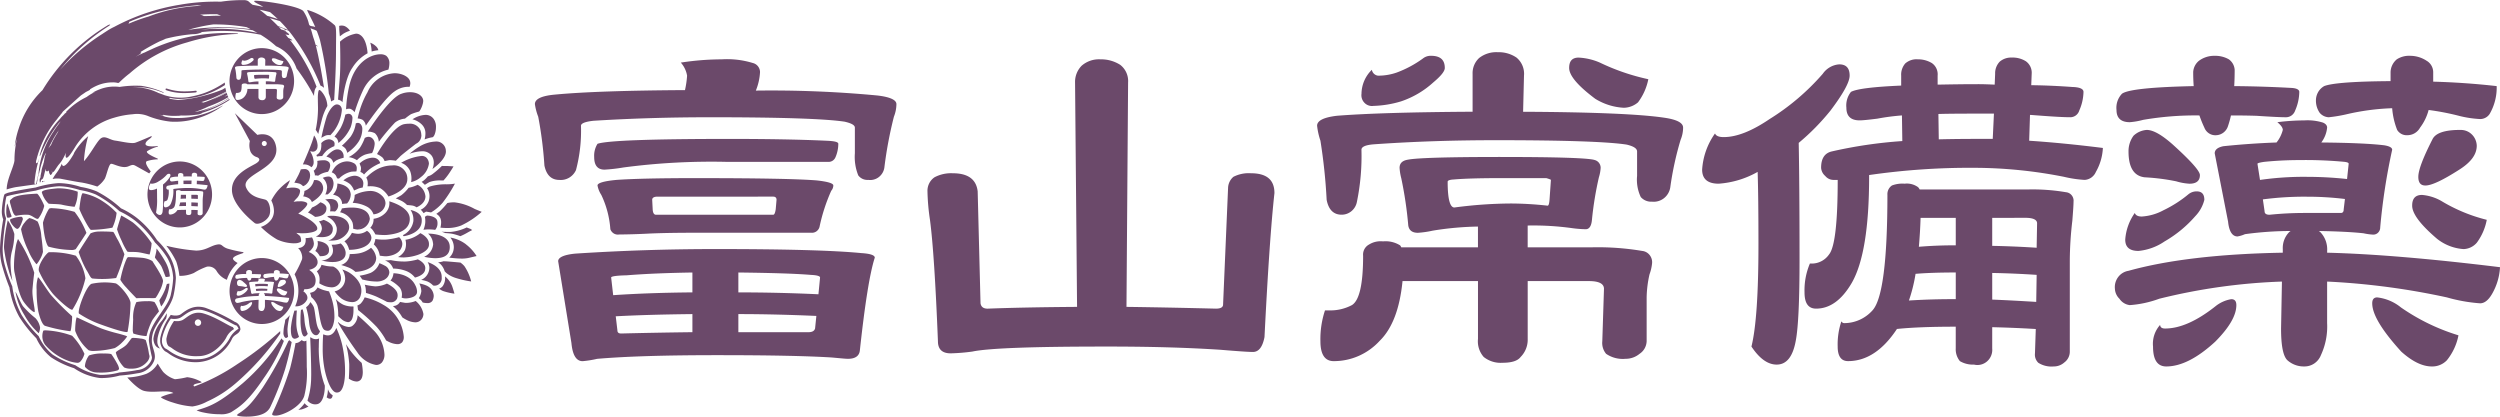 <svg width="252" height="42" viewBox="0 0 252 42" fill="none" xmlns="http://www.w3.org/2000/svg"><path d="m27.12 7.813.013-.246c0-.008-.02-.015-.06-.028h-.684c-.314 0-.542.008-.693.02-.055.008-.085.013-.085.032 0 .239.033.353.1.353.275-.031.551-.048.827-.05.184-.002.367.009.55.03.014 0 .024-.033.031-.11m-.73-2.962c-.643 0-1.273.195-1.808.56a3.31 3.31 0 0 0-1.199 1.492 3.39 3.39 0 0 0-.184 1.922 3.34 3.34 0 0 0 .891 1.701 3.234 3.234 0 0 0 1.668.91 3.191 3.191 0 0 0 1.88-.191 3.271 3.271 0 0 0 1.46-1.226c.357-.547.548-1.19.547-1.848a3.36 3.36 0 0 0-.954-2.348 3.22 3.22 0 0 0-2.3-.972Zm1.156 1.02a.852.852 0 0 1 .317.07c.229.1.467.177.711.228a.715.715 0 0 1-.157.321.324.324 0 0 1-.205.071.895.895 0 0 1-.421-.123c-.26-.178-.384-.321-.384-.425 0-.094.042-.14.139-.14m-3.059.163c.007.027.023.05.045.065a.109.109 0 0 0 .076.018.929.929 0 0 0 .256-.043 1.76 1.76 0 0 0 .384-.19.178.178 0 0 1 .125-.044c.127 0 .197.061.197.17 0 .049-.058.113-.175.205-.14.118-.3.207-.473.262a1.774 1.774 0 0 1-.409.061.15.15 0 0 1-.128-.042.158.158 0 0 1-.047-.128.48.48 0 0 1 .152-.333m4.103 2.831a1.715 1.715 0 0 0-.042.324v.606a.219.219 0 0 1-.102.175.349.349 0 0 1-.207.066.51.51 0 0 1-.289-.066.216.216 0 0 1-.06-.175l.025-.726c0-.069-.072-.11-.222-.11h-.9v.805a.349.349 0 0 1-.107.246.342.342 0 0 1-.271.082.4.4 0 0 1-.275-.082.317.317 0 0 1-.089-.246v-.804H24.94a1.224 1.224 0 0 1-.336.824.939.939 0 0 1-.678.286c-.13 0-.197-.092-.197-.275a1.154 1.154 0 0 1 .068-.431h.072a.697.697 0 0 0 .329-.076c.11-.056.164-.285.164-.677a.16.16 0 0 1 .083-.16.573.573 0 0 1 .463.012.069.069 0 0 1 .017.026h1.128v-.285a4.343 4.343 0 0 0-.663.058 1.881 1.881 0 0 1-.222.03.118.118 0 0 1-.087-.022.123.123 0 0 1-.048-.077 4.793 4.793 0 0 0-.105-.662.729.729 0 0 1-.024-.142c0-.062.04-.097.12-.112.138-.023.588-.036 1.367-.036a10.83 10.83 0 0 1 1.395.04.112.112 0 0 1 .082.107.455.455 0 0 1-.022.13c-.05.194-.084.392-.102.591-.012.09-.035.132-.095.132-.042 0-.102-.004-.187-.013a4.134 4.134 0 0 0-.666-.035v.296h.948c.248-.003.497.014.743.05a.156.156 0 0 1 .112.056.163.163 0 0 1 .037.123.694.694 0 0 1-.045.145m.307-1.197a.247.247 0 0 1-.094.148.237.237 0 0 1-.168.046.216.216 0 0 1-.171-.062.564.564 0 0 1-.055-.295v-.339c0-.041-.048-.067-.153-.095-.272-.036-.919-.061-1.929-.061-.62 0-1.22.02-1.795.056-.127.005-.194.038-.194.077a3.02 3.02 0 0 1-.067.728.227.227 0 0 1-.081.126.219.219 0 0 1-.141.047.215.215 0 0 1-.152-.058.224.224 0 0 1-.07-.15 6.402 6.402 0 0 0-.095-.818.826.826 0 0 1-.045-.204c0-.074.098-.123.292-.14.44-.031 1.104-.054 2.002-.057v-.525a.27.27 0 0 1 .098-.216.438.438 0 0 1 .28-.082.484.484 0 0 1 .272.077.261.261 0 0 1 .11.247l-.012.501c.694-.012 1.388.015 2.08.082.184.026.286.072.286.133a.427.427 0 0 1-.04.172c-.069.217-.12.44-.155.665m-9.613 13.099c.212.007.43.018.649.032l.008-.37a10.72 10.72 0 0 0-.657-.032v.37Zm-1.084-.732a6.62 6.62 0 0 1 .546-.022v-.38h-.522c0 .14-.012.273-.024.402Zm1.573-.402h-.49v.39c.216.006.433.012.657.023l.005-.334c0-.055-.06-.079-.172-.079Zm-1.718 1.141c.187-.007.422-.015.69-.015v-.37a7.65 7.65 0 0 0-.588.018c-.026.125-.06.249-.102.37m.431-2.58.007.352h.798l.015-.354h-.286c-.19 0-.372 0-.534.005m-.38-1.928a3.206 3.206 0 0 0-1.805.565 3.31 3.31 0 0 0-1.195 1.494 3.39 3.39 0 0 0-.181 1.92c.127.644.437 1.235.893 1.7a3.232 3.232 0 0 0 1.666.906 3.19 3.19 0 0 0 1.88-.19 3.27 3.27 0 0 0 1.459-1.225 3.375 3.375 0 0 0 .299-3.12 3.329 3.329 0 0 0-.708-1.08 3.25 3.25 0 0 0-1.059-.72 3.194 3.194 0 0 0-1.248-.25Zm-1.719 5.058c-.041.226-.136.338-.286.338a.49.49 0 0 1-.377-.25 6.16 6.16 0 0 0 .105-1.433c0-.423-.005-.754-.01-.985-.18.094-.376.149-.578.16-.162 0-.241-.06-.241-.193a.889.889 0 0 1 .19-.499c.015.03.06.046.13.046.243-.02.477-.105.677-.247.292-.167.556-.379.784-.629a.322.322 0 0 1 .24-.127c.106 0 .156.049.156.156 0 .089-.092.246-.285.481a2.992 2.992 0 0 1-.466.448c.008.344.008.884.008 1.617a7.87 7.87 0 0 1-.05 1.118m4.084-1.658a4.708 4.708 0 0 0-.043.554v1.265a.19.19 0 0 1-.074.145.298.298 0 0 1-.162.062.453.453 0 0 1-.23-.054.16.16 0 0 1-.045-.132l.012-.34c-.224-.012-.44-.02-.643-.02v.29a.298.298 0 0 1-.071.179.296.296 0 0 1-.2.048.408.408 0 0 1-.207-.048.256.256 0 0 1-.06-.178v-.298c-.368 0-.656.008-.87.028a.898.898 0 0 1-.304.316.874.874 0 0 1-.415.132c-.105 0-.16-.072-.16-.203a.975.975 0 0 1 .06-.35.05.05 0 0 0 .049.026.597.597 0 0 0 .411-.178c.149-.148.224-.677.224-1.6a.13.13 0 0 1 .013-.074.125.125 0 0 1 .052-.053.464.464 0 0 1 .184-.026c.07-.005.141.01.205.043 0 .013.015.026.02.041h1.609c.182-.004.365.008.546.035a.113.113 0 0 1 .084.039.116.116 0 0 1 .028.09c0 .05-.007.133-.015.263m.178-.562a1.651 1.651 0 0 1-.302-.046 7.372 7.372 0 0 0-1.329-.123 10.883 10.883 0 0 0-1.545.101v.021a3.016 3.016 0 0 1-.26 1.472.619.619 0 0 1-.528.357c-.112 0-.167-.074-.167-.222a.906.906 0 0 1 .077-.4h.05a.318.318 0 0 0 .23-.13c.123-.33.167-.684.127-1.034h-.067a.165.165 0 0 1-.113-.054.178.178 0 0 1-.06-.114c0-.128.047-.2.152-.224a6.831 6.831 0 0 1 1.044-.148v-.354c-.14.013-.262.025-.361.044-.136.012-.225.027-.268.027-.124 0-.191-.061-.191-.177a.273.273 0 0 1 .067-.215c.241-.069.49-.1.74-.094v-.136a.236.236 0 0 1 .06-.173.27.27 0 0 1 .182-.054.453.453 0 0 1 .212.048.19.19 0 0 1 .085.179v.123c.174-.006.376-.011.593-.011.087 0 .17.005.252.01v-.153a.243.243 0 0 1 .07-.17.284.284 0 0 1 .18-.054.406.406 0 0 1 .21.051.187.187 0 0 1 .087.173l-.008.156c.23.008.427.015.609.03.107 0 .162.025.162.072a.628.628 0 0 1-.057.252.148.148 0 0 1-.059.072.143.143 0 0 1-.088.022c-.103 0-.297-.013-.572-.03h-.017l-.012.354c.32.02.687.059 1.09.099a.674.674 0 0 1-.106.336.199.199 0 0 1-.167.11" fill="#6B496A"/><path d="M35.608 16.42a1.427 1.427 0 0 0-.652-.153 1.71 1.71 0 0 0-1.122.5 2.45 2.45 0 0 0-.392.61.83.83 0 0 1 .382.268c.066.103.117.215.152.333a.32.32 0 0 1 .092.013c.028 0 .056.005.083.013a.02.02 0 0 0 .014.005 2.473 2.473 0 0 1 1.266-.703c.254-.02.398-.02.482-.02h.007c.029-.097.043-.197.042-.298a.573.573 0 0 0-.085-.344.555.555 0 0 0-.269-.224Zm-1.59-1.363c-.404-.013-.885.461-1.119.734.147.032.287.09.414.17.145.11.245.27.281.45.09-.083.185-.16.285-.233.238-.127.492-.217.756-.268 0-.03.004-.076.004-.123a.74.74 0 0 0-.252-.598.562.562 0 0 0-.369-.13m2.237 2.8a1.004 1.004 0 0 0-.529-.147c-.41.036-.8.203-1.112.476.246.087.476.215.68.379.175.18.31.398.392.637l.396-.173a1.74 1.74 0 0 1 .47-.123 1.48 1.48 0 0 0 .072-.397.73.73 0 0 0-.094-.38.708.708 0 0 0-.275-.271Zm-.569 2.292c-.04.102-.084.201-.135.298.514.02 1.018.156 1.473.4.292.166.514.435.624.756.319-.024.62-.154.86-.369l.05.051-.05-.053a1.11 1.11 0 0 0 .351-.744.01.01 0 0 1 0-.013 1.094 1.094 0 0 0-.393-.78 1.639 1.639 0 0 0-1.187-.447c-.53.02-1.051.157-1.525.401a2.29 2.29 0 0 1-.068.502m-5.002-.903a1.34 1.34 0 0 1-.07.412.902.902 0 0 1-.057.132c.198.022.39.085.564.185.144.09.255.228.316.389.324-.19 1.145-.743 1.137-1.39v-.015a.868.868 0 0 0-.073-.336.745.745 0 0 0-.295-.365.721.721 0 0 0-.45-.111.614.614 0 0 0-.105.005 1.496 1.496 0 0 1-.34.677 1.46 1.46 0 0 1-.624.415m1.301 6.218c.097.108.182.228.252.356h.12c.31-.004.806-.08.806-.6v-.046c-.008-.668-.784-.843-1.157-.879a1.271 1.271 0 0 1 .022.385 1.482 1.482 0 0 1-.252.616c.074.048.143.102.21.16m1.827.942c.703-.089 1.025-.417 1.025-.873v-.105a1.431 1.431 0 0 0-.499-.885c-.19.062-.386.104-.586.123-.112 0-.217.01-.306.01a.115.115 0 0 1-.035-.005c.094.174.145.367.15.565a.977.977 0 0 1-.07.38 1.194 1.194 0 0 1-.454.474c-.192.112-.41.166-.631.157v.006c.357.106.727.162 1.1.167.107 0 .204-.01.31-.015m2.003 1.004c.294 0 1.912-.148 2.087-1.255v-.008a.814.814 0 0 0 .01-.14v-.011a1.666 1.666 0 0 0-.521-1.013 2.726 2.726 0 0 1-1.266.57 5.013 5.013 0 0 1-.802.062h-.078c-.015.298-.139.58-.346.791a1.37 1.37 0 0 1-.52.312c.203.062.428.13.597.198.311.102.598.27.84.493m-4.063-5.541h.005c.195 0 1.025-.082 1.125-.703.008-.05.014-.1.017-.15v-.018c0-.374-.448-.544-.61-.603a6.19 6.19 0 0 1-.335.26c-.16.108-.331.199-.51.27a3.387 3.387 0 0 1-.247.338c-.06.062-.112.115-.165.16.127.066.282.145.381.209.153.107.285.194.34.24m.56-1.617c-.005 0-.007 0-.012-.006h.003l.009.006Zm8.74-2.205v-.026a1.489 1.489 0 0 0-.086-.486 1.397 1.397 0 0 0-.582-.676 1.352 1.352 0 0 0-.864-.177 3.306 3.306 0 0 0-1.567.415c-.387.217-.74.492-1.045.817a.91.91 0 0 1 .125.308 1.336 1.336 0 0 1 0 .558h.184a2.53 2.53 0 0 1 1.094.19c.34.21.627.498.836.843.389-.116 1.92-.677 1.902-1.764M29.625 34.131c.03.01.06.014.09.013h.006a.742.742 0 0 0 .421-.198 3.824 3.824 0 0 1-.22-.767 3.98 3.98 0 0 1-.051-.738c0-.436.03-.897.052-1.149a.7.7 0 0 1-.117.016h-.128a8.97 8.97 0 0 0-.358 1.761v.1c0 .576.082.883.301.96m1.32-3.893a.607.607 0 0 0 .048-.227v-.005a.665.665 0 0 0-.172-.418c-.047-.06-.1-.115-.157-.165h-.072l.027-.09.033-.106a.079.079 0 0 1 .022-.05.075.075 0 0 1 .05-.021h.072c.215.004.833-.07.97-.535a1.22 1.22 0 0 0 .055-.37v-.013a1.171 1.171 0 0 0-.421-.858l-.227-.173.134-.043.147-.044.006-.008a.962.962 0 0 0 .27-.148.72.72 0 0 0 .288-.45v-.087c.013-.572-.685-.932-.693-.932v-.005l-.197-.089.082-.071.078-.07h.007v-.006c.005-.005.008-.005.012-.014.005-.008.026-.025.043-.045.042-.046.08-.094.116-.145a.777.777 0 0 0 .175-.466l.006-.013c.005-.014-.006-.023-.006-.038a1.446 1.446 0 0 0-.189-.604c-.12.018-.334.056-.428.062-.06.005-.145.013-.222.013a1.043 1.043 0 0 1-.08.643.776.776 0 0 1-.672.353c.245.242.393.569.417.917a.927.927 0 0 1-.022.231c-.21.521-.46 1.025-.748 1.505a3.834 3.834 0 0 1 .06 3.224 1.222 1.222 0 0 0 1.184-.647m10.446-9.065c.188.287.289.625.289.97 0 .05 0 .103-.005.159a1.9 1.9 0 0 1-.356.842 1.847 1.847 0 0 1-.704.57c.025.034.06.072.085.108.334-.052 1.832-.354 1.82-1.584v-.046c.012-.654-.683-.917-1.129-1.019Zm-11.06-4.091c-.03.086-.102.272-.229.544-.129.252-.314.588-.426.798.192.018.382.056.566.114.079.042.153.092.222.148.037.044.07.062.097.091a.924.924 0 0 0 .257-.14 1.208 1.208 0 0 0 .446-.912c.005 0 .005 0 .005-.004a1.216 1.216 0 0 0-.05-.319.525.525 0 0 0-.221-.277.507.507 0 0 0-.345-.069c-.07-.002-.14.002-.209.013-.05.005-.085.013-.113.013Zm.38 16.845a.084.084 0 0 0 .05-.013c.067 0 .204-.155.271-.25a4.404 4.404 0 0 1-.336-1.444 4.545 4.545 0 0 0-.184-1.038.237.237 0 0 1-.075.03.443.443 0 0 1-.093.033 8.554 8.554 0 0 0-.045.907c-.01.418.023.836.095 1.248.077.359.2.537.314.527m1.167-.128h.005c.202.005.336-.255.384-.4a1.519 1.519 0 0 1-.262-.492c-.16-.435-.246-1.614-.362-1.93a1.666 1.666 0 0 0-.356-.516c-.04.1-.094.194-.162.277a1.273 1.273 0 0 1-.26.24c.157.508.26 1.032.308 1.563.094.906.396 1.263.707 1.258m-7.347-8.372a12.046 12.046 0 0 1-1.588-.356c-.648-.216-.498-.537-1.129-.392-.63.145-1.085.585-2.035.591a18.074 18.074 0 0 1-3.008-.487 7.895 7.895 0 0 1 1.007 1.597c.153.466.258.947.314 1.436.501.013.999-.086 1.459-.29.413-.258.853-.47 1.31-.634a.936.936 0 0 1 .582.075c.181.087.331.23.428.409.242.379.593.672 1.005.838a3.713 3.713 0 0 1 1.085-1.691c-.267-.158-.503-.341-.462-.476.08-.237.724-.42.993-.52.09-.033.042-.102.042-.102m12.966-9.517a2.065 2.065 0 0 0-1.247.585c.033.074.07.181.12.308a.641.641 0 0 1 .023.189c-.003.12-.023.24-.06.354.088.03.17.075.245.132.043.039.084.081.12.127.242-.277.52-.52.826-.72.259-.165.53-.308.812-.426a.754.754 0 0 0-.262-.393.727.727 0 0 0-.44-.154c-.043 0-.085-.005-.133-.005m4.975-2.292a1.492 1.492 0 0 0-.1-.493 1.167 1.167 0 0 0-.476-.5 1.133 1.133 0 0 0-.67-.139c-.155 0-.31.014-.462.04-1.036.177-2.428 2.438-2.76 3.017.2.092.387.211.557.354.09.105.16.225.209.356.13-.03.349-.068.43-.088a.588.588 0 0 1 .1-.008c.203.004.405.024.604.061.074-.084.301-.294.422-.425.184-.192 1.558-1.248 1.61-1.289a.922.922 0 0 0 .404-.358.95.95 0 0 0 .138-.528m-9.701 19.69c.08.03.163.047.248.049h.016c.422.02.643-.728.668-1.322v-.184a5.996 5.996 0 0 0-.272-1.724c-.12-.385-.222-.621-.267-.739a7.608 7.608 0 0 1-.553-.135 3.075 3.075 0 0 1-.603-.267 1.36 1.36 0 0 1-.321.387c-.14.08-.292.136-.45.165.01.011.019.024.023.039.052.12.089.248.11.379.248.212.448.476.588.774.23.575.307 2.429.81 2.574m2.626-21.711a.342.342 0 0 0-.257-.105.592.592 0 0 0-.23.046c-.047.013-.075.025-.102.03a4.964 4.964 0 0 1-.501 1.396c-.181.287-.38.562-.593.825.1.053.188.127.259.216a.94.94 0 0 1 .137.431 4.261 4.261 0 0 0 1.22-1.555c.112-.294.177-.603.194-.918a.44.44 0 0 0-.127-.369m-2.262 2.468a1.133 1.133 0 0 0-.757.387c.01.056.014.113.014.17a2.621 2.621 0 0 1-.037.41.87.87 0 0 1-.464.621c.01.02.02.04.028.062a.297.297 0 0 1 .027.089c.073-.017.147-.03.222-.038a3.37 3.37 0 0 1 .264-.012h.04a3.23 3.23 0 0 1 .461-.554c.23-.187.486-.336.76-.441a.831.831 0 0 0 .033-.216.37.37 0 0 0-.12-.303.762.762 0 0 0-.472-.178m-1.916.895a69.908 69.908 0 0 1-.69 1.638h.131c.131-.002.262.021.384.069.127.05.244.123.345.216a.604.604 0 0 0 .224-.425c0-.027.006-.071.006-.12a2.15 2.15 0 0 0-.2-.78l-.023-.037-.132-.252.142.023.112.025h.002a.47.47 0 0 0 .334-.136.49.49 0 0 0 .145-.335l.07.013-.07-.02a.462.462 0 0 0 .015-.153v-.015a1.935 1.935 0 0 0-.354-.99c-.121.436-.27.864-.444 1.282m6.23-1.056a.57.57 0 0 0-.301-.09.687.687 0 0 0-.272.062c-.05.02-.067.035-.102.05-.127.349-.29.681-.49.992-.303.395-.69.716-1.131.94.095.02.234.045.381.091.158.057.308.131.45.222a2.2 2.2 0 0 1 .825-.566 4.18 4.18 0 0 1 .7-.152 2.45 2.45 0 0 0 .261-.907c.008 0 0 0 0-.005v-.059a.734.734 0 0 0-.323-.58m-1.808 17.164c0-.05-.005-.1-.012-.15h-.098a2.358 2.358 0 0 1-.913-.176 2.522 2.522 0 0 1-.77-.578c.042.13.085.262.115.364.09.422.136.852.137 1.284v.08c.1.104.207.201.319.29.18.17.405.28.648.312h.014a.304.304 0 0 0 .17-.039c.336-.15.393-.858.384-1.188v-.153a.2.2 0 0 1 .004-.046m-3.808-17.952c.048.074.14.201.188.295.025.04.045.083.06.128.088-.35.227-.889.359-1.416.122-.497.313-.974.566-1.416v-.007a2.385 2.385 0 0 0-.623-1.485.414.414 0 0 0-.192-.123c-.018 0-.054.013-.1.188a3.93 3.93 0 0 0-.044.71c0 .28.01.597.014.897v.14c-.009.701-.087 1.4-.232 2.085M17.008 34.905c.14.068.274.15.397.247a3.96 3.96 0 0 0 2.567.746h.023c1.546 0 2.61-1.434 2.84-1.928.172-.333.433-.609.752-.797a.425.425 0 0 0-.072-.123.444.444 0 0 0-.052-.082c-.357-.076-1.663-.992-2.912-1.359a1.911 1.911 0 0 0-.534-.087c-.807 0-1.24.557-1.654.756a1.33 1.33 0 0 1-.543.094 1.7 1.7 0 0 1-.276-.02 4.775 4.775 0 0 0-.762 1.75.305.305 0 0 0-.01.089c.015.544.216.69.236.713m2.964-2.71a.318.318 0 0 1 .285.214.335.335 0 0 1-.08.352.32.32 0 0 1-.349.063.324.324 0 0 1-.141-.12.334.334 0 0 1-.053-.182.342.342 0 0 1 .211-.306.325.325 0 0 1 .127-.022ZM37.84 23.63c.299.036.6.057.9.061.095.003.19-.002.284-.012 1.644-.158 2.23-.762 2.281-1.523v-.08c.018-1.068-1.518-1.62-2.065-1.785a1.329 1.329 0 0 1-.101.737c-.077.182-.19.346-.332.48-.317.302-.72.492-1.15.546v.043c.002.15-.022.298-.069.44a1.515 1.515 0 0 1-.264.43.72.72 0 0 1 .172.13c.134.166.249.346.344.538m-9.09 8.598c-.008.116-.024.23-.047.344-.077.3-.12.607-.13.916a.779.779 0 0 0 .085.436c.068.11.117.133.172.133.085.007.175-.085.21-.13a4.562 4.562 0 0 1-.06-.713h-.006c.035-.493.116-.982.242-1.459a3.44 3.44 0 0 1-.464.473m.935-7.71c.172.007.343-.022.503-.086.12-.041.162-.104.154-.123a.478.478 0 0 1 .006-.053.992.992 0 0 0-.08-.415c-.035-.069-.055-.082-.06-.084l-.344-.288.22.018.208.018h.27c.3 0 .598-.033.89-.099.297-.071.519-.2.519-.326a.102.102 0 0 0 .007-.049v-.022c.005-.268-.404-.643-.83-.912a6.507 6.507 0 0 0-.86-.476l-.227-.094.1-.077.102-.073.01-.006a.058.058 0 0 0 .022-.02c.02-.013.045-.038.083-.066a4.79 4.79 0 0 0 .244-.224c.184-.17.354-.4.35-.502v-.013a.077.077 0 0 0-.013-.05c-.03-.123-.412-.223-.696-.215a.137.137 0 0 0-.05.006c-.164 0-.282.004-.274.004l-.35.046.125-.142.117-.135c.005 0 .005-.007.005-.007a1.193 1.193 0 0 0 .412-.787v-.006a.213.213 0 0 0-.048-.148c-.087-.14-.406-.209-.68-.209v-.018l-.005.018c-.136 0-.272.012-.407.033l-.264.041.065-.123.067-.127.06.035-.06-.041c.087-.157.162-.32.224-.489a.635.635 0 0 0 .033-.076c-.45.293-.86.645-1.22 1.047a5.338 5.338 0 0 0-.668 1.003c.165.32.257.676.268 1.039a1.5 1.5 0 0 1-.257.862c-.265.363-.636.63-1.06.762a7.98 7.98 0 0 0 1.633 1.267c.54.246 1.124.377 1.715.387l.04-.005ZM16.633 35.407l.028.015c.122.06.237.132.346.214a4.615 4.615 0 0 0 2.957.868 4.037 4.037 0 0 0 1.998-.685 4.153 4.153 0 0 0 1.4-1.61c.235-.556.723-.468.872-1.004a.84.84 0 0 0-.168-.479.811.811 0 0 0-.41-.288c-.005.005 0 0-.035-.025a17.204 17.204 0 0 0-2.944-1.395 2.57 2.57 0 0 0-.67-.1c-1.025 0-1.669.743-1.9.823a1.134 1.134 0 0 1-.412.068c-.121 0-.243-.013-.361-.04l-.12-.028-.072.104a5.789 5.789 0 0 0-.99 2.257v.114a1.4 1.4 0 0 0 .096.656c.084.207.216.39.385.533m-.3-1.273c.16-.725.463-1.41.889-2.014.111.023.225.033.339.03a1.47 1.47 0 0 0 .568-.099c.431-.199.945-.838 1.864-.838.208.004.413.037.612.098 1.413.411 2.904 1.453 3.24 1.504.008-.005.045.028.098.127a.6.6 0 0 1 .102.199 2.421 2.421 0 0 0-.86.891c-.262.565-1.459 2.19-3.236 2.177a4.453 4.453 0 0 1-2.89-.838 2.463 2.463 0 0 0-.428-.264 1.017 1.017 0 0 1-.301-.862c0-.037 0-.073.005-.11m9.36-11.634c.357.214 1.177-.219 1.427-.73.25-.512.047-1.493-.356-1.636-.404-.143-1.517-.206-1.955-1.224-.614-1.416 3.765-1.89 2.947-4.418-.427-1.317-1.813-.891-1.813-.891l-2.27-2.189 1.51 2.807a1.85 1.85 0 0 0 .06 1.047 1.025 1.025 0 0 0 .653.578s.629.214-.15.664c-.732.418-2.455 1.164-2.365 2.725.075 1.569 2.31 3.267 2.31 3.267m.945-8.287a.244.244 0 0 1 .178.074.254.254 0 0 1 .074.181.258.258 0 0 1-.073.18.248.248 0 0 1-.354 0 .258.258 0 0 1 0-.36.247.247 0 0 1 .175-.075ZM16.736 32.12a1.17 1.17 0 0 0 .071-.492v-.057a5.783 5.783 0 0 1-.486.756 3.362 3.362 0 0 0-.856 1.806.858.858 0 0 0 .006.123c.082.647.425.82.663.873a1.015 1.015 0 0 1-.274-.753c0-.117.011-.234.033-.349a4.94 4.94 0 0 1 .843-1.908M45.11 20.443l-.006.012v-.007l.006-.005Zm2.318 2.635c-.082-.038-.294-.107-.381-.152a4.76 4.76 0 0 1-1.615.452h-.28c-.254 0-.474-.012-.643-.025.077.025.144.052.19.066.09.036.144.056.166.07.078.01.514.032.756.083.265.062.527.14.783.234.26-.11.512-.238.756-.382.191-.11.348-.184.433-.234-.007-.007-.02-.015-.022-.018a1.487 1.487 0 0 0-.14-.09l.023-.065-.026.06Zm-2.386-4.499a5.648 5.648 0 0 0-1.71.22c-.102.044-.2.102-.288.17.164.233.252.513.25.8 0 .175-.029.35-.086.514a1.6 1.6 0 0 1-.803.862.62.62 0 0 1 .12.111c.063.073.12.15.173.23l.25-.155.504.081a4.94 4.94 0 0 0 1.159-.97c.47-.605.887-1.252 1.246-1.933-.269.046-.54.07-.813.069m-4.965 11.174c.013-.616-.875-1.067-1.077-1.166a2.99 2.99 0 0 1-1.132.28h-.042a7.813 7.813 0 0 1-1.064-.169c.055.145.09.297.104.452.015.17.02.297.023.379a9.56 9.56 0 0 1 1.037.364c.309.142.95.466 1.074.535.11.026.223.04.337.04a.661.661 0 0 0 .391-.071.68.68 0 0 0 .284-.285l.06.028-.06-.033a.89.89 0 0 0 .068-.336l-.003-.018Zm-2.177-1.375c.32.02.637-.058.913-.222l.037.051-.037-.061a.875.875 0 0 0 .431-.688.795.795 0 0 0-.135-.406.77.77 0 0 0-.324-.272 4.457 4.457 0 0 0-.542-.25 1.733 1.733 0 0 1-.885.976 5.17 5.17 0 0 1-1.113.285l.096.13c.06.073.11.153.151.24.449.13.91.203 1.377.215l.031.002Zm3.02 1.703a.832.832 0 0 0 .133-.007c.331-.039.996-.164.985-.678v-.017a1.45 1.45 0 0 0-.19-.644c-.507-1.047-1.8-1.185-2.188-1.19a1.56 1.56 0 0 1-.115.451 1.21 1.21 0 0 1-.184.28c.348.183.664.426.933.717.148.208.226.46.221.716a1.718 1.718 0 0 1-.032.293c.139.056.287.083.436.08m-4.55-.373a1.34 1.34 0 0 0 .055-.413v-.013c.005-.885-.812-1.576-1.34-1.873a3.611 3.611 0 0 0-.584-.243c.18.27.281.588.292.915.001.249-.07.492-.205.7-.2.303-.507.514-.857.589.191.267.418.507.672.712.315.224.686.352 1.07.37a.843.843 0 0 0 .589-.195.877.877 0 0 0 .306-.549M35.317 13.81a8.72 8.72 0 0 1-.86.884c.144.07.272.17.374.294.084.127.143.269.172.418a3.949 3.949 0 0 0 1.145-1.13 2.41 2.41 0 0 0 .372-1.217.743.743 0 0 0-.17-.545.392.392 0 0 0-.274-.127.512.512 0 0 0-.162.033c-.02.012-.042.018-.05.023a3.1 3.1 0 0 1-.545 1.367m-3.46 10.014v.02c.194.04.39.06.587.062.5-.005 1.05-.14 1.096-.738 0-.043.01-.069.01-.084v-.014c.008-.562-.75-.847-.935-.911a2.295 2.295 0 0 1-.361.133l-.112.027c.177.189.284.435.3.696a.51.51 0 0 1-.022.16.88.88 0 0 1-.197.401.851.851 0 0 1-.365.248Zm-.241-6.605a.852.852 0 0 1 .08.207.53.53 0 0 1 .04.219v.037h.1a.829.829 0 0 1 .22.034c.057-.034.171-.11.27-.167.232-.113.478-.19.731-.229.13-.181.208-.396.224-.62v-.008a.63.63 0 0 0-.087-.314.727.727 0 0 0-.608-.221h-.026a2.73 2.73 0 0 0-.578.066c0 .047.013.102.013.155 0 .148-.023.295-.067.436a.92.92 0 0 1-.312.402m4.52 5.915c.28-.015.548-.128.755-.321a1.25 1.25 0 0 0 .384-.738m0 0v-.021a1.225 1.225 0 0 0-.104-.389c-.277-.578-1.06-.744-1.733-.739a5.754 5.754 0 0 0-.98.089 1.066 1.066 0 0 1-.187.384c.277.055.535.177.755.357.219.18.392.411.504.675.044.157.066.32.068.484 0 .05-.005.094-.005.134.15.055.307.087.465.095a.27.27 0 0 0 .068-.008m-3.03 1.103.006.007c.01 0 .015.008.015.013h.181c.197.002.394-.014.589-.046.588-.084 1.32-.708 1.306-1.306v-.006a.807.807 0 0 0-.07-.337c-.259-.669-1.139-.812-1.67-.812v-.005l-.017.005c-.16 0-.287.021-.342.021l-.12.081c.237.089.449.236.618.428.169.192.288.424.35.674a.989.989 0 0 1 .006.143c.007.262-.074.519-.23.727a1.12 1.12 0 0 1-.627.417m.167-3.593a1.378 1.378 0 0 1 .008.66.958.958 0 0 1 .132-.006h.035c.132 0 .252.013.314.018 0 0 .004 0 .007.008a.766.766 0 0 0 .332-.578v-.01a.62.62 0 0 0-.057-.28c-.11-.3-.402-.4-.748-.4a2.35 2.35 0 0 0-.509.058c.218.113.39.3.486.53Zm.746-2.15v.024a1.58 1.58 0 0 1-.436 1.103c.18.031.352.095.51.188a.944.944 0 0 1 .41.758 1.4 1.4 0 0 1 .14-.03s.276-.03.352-.03c.22-.233.351-.54.37-.862.005 0 0 0 .005-.01a1.124 1.124 0 0 0-.096-.41c-.22-.53-.944-.688-1.255-.729m-.943-.702a1.34 1.34 0 0 0-.53.137c.154.137.274.311.348.507.058.14.089.292.09.445-.01.252-.071.498-.18.723a.067.067 0 0 0 .039-.008c.06-.004.132-.004.174-.004h.03v-.006a1.52 1.52 0 0 0 .457-.53c.079-.175.124-.364.132-.557a1.038 1.038 0 0 0-.1-.43.462.462 0 0 0-.186-.217.449.449 0 0 0-.276-.063m4.376 6.146a.89.89 0 0 0-.451-.672c-.253.186-.554.29-.865.298h-.042a2.429 2.429 0 0 1-.603-.1c-.1.19-.224.366-.369.522-.12.125-.25.24-.39.344.097.082.18.178.247.285.105.174.183.364.23.563h.05c.451.008 1.772-.123 2.114-.904l.06.031-.06-.033a.7.7 0 0 0 .08-.329v-.005Zm5.444-4.176a1.473 1.473 0 0 0-.252-.671 1.433 1.433 0 0 0-.535-.466 3.39 3.39 0 0 1-.904.302c-.214.285-.465.54-.746.756-.162.097-.383.219-.553.313.213.078.422.17.625.273.176.098.338.22.483.362.012.018.016.027.03.032.1.008.403.031.575.062.138.032.267.09.384.172.2-.083.88-.42.895-1.071v-.008a.2.2 0 0 1 .008-.05l-.01-.006Zm-7.016-7.355.003-.005v-.01a.02.02 0 0 1-.003.015Zm7.37 4.093a.905.905 0 0 0-.222-.576.656.656 0 0 0-.546-.204 5.203 5.203 0 0 0-2.034.688 1.541 1.541 0 0 1 .905.825 2.101 2.101 0 0 1 .104 1.118c.364-.08.702-.253.983-.503.216-.158.398-.358.538-.59.139-.231.231-.488.272-.757m-2.782 8.495a.994.994 0 0 0 .1-.412v-.008a.933.933 0 0 0-.295-.645c-.01-.017-.015-.025-.024-.03a6.992 6.992 0 0 1-1.266.24 4.183 4.183 0 0 1-.316.012c-.273 0-.546-.02-.815-.062a1.126 1.126 0 0 1-.05.243 1.39 1.39 0 0 1-.11.298c.164.152.303.33.411.527.095.192.16.399.195.611.141.02.443.062.583.062h.038c.221 0 1.236-.112 1.547-.835m2.262-1.444h.008-.008Zm-1.294.479a2.736 2.736 0 0 1-.549.135 1.704 1.704 0 0 1-.05 1.031c-.153.308-.4.557-.703.71.172.025.346.038.52.04.082.003.166-.002.248-.012.813-.035 2.367-.463 2.354-1.286v-.065c.005-.602-.653-.981-.87-1.086a3.1 3.1 0 0 1-.95.533Zm2.23.496a.395.395 0 0 1 .012.108 1.527 1.527 0 0 1-.285.75c-.16.22-.375.39-.623.494.373.09.754.138 1.137.145.73-.01 1.368-.21 1.44-.977.006-.051.006-.102.006-.148.008-1.126-1.407-1.347-2.186-1.355.286.25.465.603.499.985M15.53 36.372c.054-.141.082-.291.082-.443-.012-.583-.316-.985-.309-1.637.003-.184.026-.367.068-.545.23-1.197 1.875-2.64 2.144-4.08.115-.539.186-1.087.214-1.639a4.974 4.974 0 0 0-.64-2.228 7.39 7.39 0 0 0-1.255-1.587 9.454 9.454 0 0 0-2.024-2.235A8.152 8.152 0 0 0 12.197 21a11.263 11.263 0 0 0-2.428-1.7 6.94 6.94 0 0 0-1.618-.454 7.584 7.584 0 0 0-2.14-.387h-.136c-.768.06-1.527.207-2.264.438 0 0-.766.12-1.53.26-.392.066-.778.15-1.075.226a1.94 1.94 0 0 0-.37.11c-.089.069-.17-.02-.248.278a8.83 8.83 0 0 0-.205 1.504c-.008.288.041.575.145.843H.323c-.169.965-.277 1.94-.324 2.919a6.452 6.452 0 0 0 .254 1.884c.196.701.431 1.39.703 2.064a8.618 8.618 0 0 0 .988 2.955 12.37 12.37 0 0 0 1.717 2.155 5.318 5.318 0 0 0 1.478 1.915 9.04 9.04 0 0 0 2.324 1.102 5.897 5.897 0 0 0 2.596.99c.077.006.161.006.236.006a6.994 6.994 0 0 0 1.77-.252 15.247 15.247 0 0 0 1.785-.229 2.023 2.023 0 0 0 1.007-.392c.296-.22.528-.517.674-.86m-3.493 1.17a7.066 7.066 0 0 1-1.728.242h-.222a5.912 5.912 0 0 1-2.471-.957l-.02-.013-.025-.01a8.565 8.565 0 0 1-2.27-1.067 5.077 5.077 0 0 1-1.38-1.807l-.02-.04-.026-.03a11.723 11.723 0 0 1-1.695-2.11 8.356 8.356 0 0 1-.94-2.839v-.038l-.016-.033a16.651 16.651 0 0 1-.723-2.067 6.33 6.33 0 0 1-.234-1.768c.055-.99.166-1.975.333-2.95a.414.414 0 0 0-.04-.186 1.907 1.907 0 0 1-.099-.664c.02-.471.081-.94.18-1.4.428-.191 2.98-.591 2.98-.597.724-.226 1.469-.37 2.222-.43.042 0 .092-.006.13-.006.47.012.94.077 1.398.194.4.093.685.188.69.188.541.085 1.07.232 1.579.44a11.73 11.73 0 0 1 2.401 1.691 8.391 8.391 0 0 1 1.597.968 9.807 9.807 0 0 1 1.99 2.192 8 8 0 0 1 1.225 1.528 4.53 4.53 0 0 1 .603 2.044 9.696 9.696 0 0 1-.217 1.58c-.187 1.213-1.835 2.673-2.164 4.1a3.28 3.28 0 0 0-.07.648c.074.555.177 1.106.31 1.65a.83.83 0 0 1-.048.288 1.734 1.734 0 0 1-.582.71c-.253.18-.549.285-.856.306-.653.141-1.792.243-1.792.243Zm2.984-1.836a8.659 8.659 0 0 0-.332-1.433 1.228 1.228 0 0 0-.504-.146 5.398 5.398 0 0 0-.752-.071c-.018 0-.038.006-.055.006h-.04c-.102 0-.234.272-.546.641-.344.377-.916.575-1.1.792a.111.111 0 0 0-.014.061c.149.562.44 1.074.843 1.484a1.6 1.6 0 0 0 .7.12 2.61 2.61 0 0 0 .457-.033c.456-.08.87-.32 1.17-.682a.933.933 0 0 0 .223-.502.754.754 0 0 0-.049-.24m-7.75-1.862A9.003 9.003 0 0 0 4.63 33.3h-.02a.678.678 0 0 0-.247.031v.008a1.569 1.569 0 0 0-.095.545c-.003.318.097.628.286.88a5.653 5.653 0 0 0 2.424 1.64c.265.088.54.144.817.169a.417.417 0 0 0 .29-.112 1.74 1.74 0 0 0 .391-.683.911.911 0 0 0 .035-.112 6.603 6.603 0 0 0-1.237-1.82m3.952 1.85a1.612 1.612 0 0 0-.216-.043 4.845 4.845 0 0 0-.512-.02h-.08c-.49-.024-.98.042-1.446.196a2.18 2.18 0 0 0-.411 1.038.313.313 0 0 0 .021.128 1.68 1.68 0 0 0 1.23.555c.071.005.15.005.24.005a6.106 6.106 0 0 0 1.79-.217c.128-.069.156-.123.156-.195a1.358 1.358 0 0 0-.115-.357 9.68 9.68 0 0 0-.659-1.087m12.493 2.973a26.101 26.101 0 0 0 4.532-5.051c0-.033-.005-.084-.005-.135 0-.036 0-.077.005-.112a32.439 32.439 0 0 1-4.322 3.328 20.324 20.324 0 0 1-4.33 2.25c-.053-.017-.085-.045-.085-.094 0-.184.588-.228.783-.303.112-.043-.24-.188-.24-.188-.377-.183-.78-.3-1.195-.346-.403.1-.813.169-1.226.206a2.778 2.778 0 0 1-1.192-.746 7.847 7.847 0 0 1-.543-.833 2.448 2.448 0 0 1-1.164 1.04 6.354 6.354 0 0 1-1.902.363s1.012 1.18 1.69 1.35c.992.252 2.398-.16 2.953.222a5.536 5.536 0 0 0-1.265.407.457.457 0 0 0 .05.048c.08.063.167.114.26.153.298.14.606.256.92.348a8.29 8.29 0 0 0 1.923.392.327.327 0 0 0 .097-.009c.49-.08.965-.242 1.404-.48a11.75 11.75 0 0 0 2.857-1.815m5.679-4.19a1.112 1.112 0 0 1-.133-.102.67.67 0 0 1-.077-.084c-.02.015-.042.028-.06.043-.03.015-.035.028-.06.041a35.772 35.772 0 0 1-2.596 4.705c-1.099 1.581-1.546 2.031-2.375 2.577a.713.713 0 0 0-.227.196.682.682 0 0 0 .264.094c.24.037.484.054.728.05.202 0 .394-.012.482-.017.958-.089 1.613-.336 1.914-.985a29.48 29.48 0 0 0 1.487-3.81c.349-1.199.586-2.352.653-2.708Zm-2.762 3.567a17.675 17.675 0 0 0 1.98-3.687c-.03-.023-.075-.05-.117-.087a.627.627 0 0 1-.12-.165 21.026 21.026 0 0 1-3.904 4.517c-2.481 2.087-3.389 2.358-4.663 2.74a2.932 2.932 0 0 0 .669.21 7.71 7.71 0 0 0 1.672.183h.023c.383.032.766-.038 1.114-.203.829-.53 1.681-1.01 3.344-3.509M9.176 23.172c.723-.015 1.444-.09 2.155-.222a4.54 4.54 0 0 0 .422-1.499 7.02 7.02 0 0 0-1.32-1.108 5.503 5.503 0 0 0-2.083-.868c-.194.013-.321 1.393-.35 1.54-.027.146.986 2.158 1.174 2.158m-7.517-1.427a4.41 4.41 0 0 1 1.211-.093c.417.061.85.57 1.015.356.27-.374.465-.798.576-1.248-.045-.211-.591-1.258-.743-1.238-.177.016-2.062.059-2.48.471-.185.176-.318.156-.19.569.128.412.284 1.23.608 1.183m1.92 10.324a9.366 9.366 0 0 1-1.257-1.202c-.287-.418-.553-1.161-.755-1.465.14.84.447 1.643.9 2.36a7.051 7.051 0 0 0 1.441 1.827c.084-.18.13-.376.137-.576a1.843 1.843 0 0 0-.466-.944Zm27.098 7.834a9.61 9.61 0 0 0 .25-2.924c0-1.122-.03-2.166-.035-2.647a.706.706 0 0 1-.095.04.281.281 0 0 1-.11.025.4.4 0 0 1-.263-.12 2.221 2.221 0 0 1-.267.197.7.7 0 0 1-.362.107c-.06.336-.256 1.4-.55 2.546a34.243 34.243 0 0 1-1.754 4.463.5.5 0 0 0-.05.171c0 .062.048.123.305.133h.01c.783.013 2.598-.903 2.921-1.994M4.89 20.524c.162.048.81.026 1.274.095.447.105.9.18 1.356.226a3.54 3.54 0 0 0 .314-1.522 5.885 5.885 0 0 0-2.009-.342c-.658.067-1.627.148-1.606.415.122.43.354.82.674 1.128m-1.424 10.93c.02 0 .02-.007.02-.01a.207.207 0 0 0 .012-.086c0-.334-.234-1.266-.234-1.979a1.828 1.828 0 0 1 .007-.2c.065-.82.155-1.487.175-1.663.006 0 .006-.007.006-.013a13.326 13.326 0 0 0-1.628-3.397.033.033 0 0 0-.013-.013 3.465 3.465 0 0 0-.249.95 11.312 11.312 0 0 0-.155 1.722c-.004.217.01.435.045.65.193.87.449 2.345.947 3.029.432.596.93 1.027 1.07 1.014M.83 21.945a.669.669 0 0 0 .252-.061.243.243 0 0 0 .102-.09c0-.004 0-.004-.005-.004-.113-.188-.32-1.04-.449-1.28-.032.09-.054.184-.064.28a3.64 3.64 0 0 0-.033.503c-.01.204.014.408.07.604 0 .017.045.046.127.046m.362 3.414a6.775 6.775 0 0 0 .254-1.772 4.942 4.942 0 0 0-.663-1.388 15.122 15.122 0 0 0-.38 2.643c0 .113.008.225.023.336.092.701.242 1.393.449 2.068.1.367.226.726.379 1.074a11.78 11.78 0 0 1-.195-1.785 4.8 4.8 0 0 1 .132-1.17m33.99 9.79c-.102-.15-.207-.309-.31-.462.18.668.29 1.352.332 2.043v.22c0 .546-.03 1.027-.04 1.216.068.045.138.086.21.123.175.097.37.153.568.165a.511.511 0 0 0 .277-.072c.257-.123.35-.486.35-.888a4.948 4.948 0 0 0-.11-.919c-.48-.422-.91-.9-1.28-1.426m7.908-6.323a2.997 2.997 0 0 0-.822-.256c.118.228.188.48.204.738a.53.53 0 0 1-.017.148c-.039.21-.117.412-.232.591.045.036.097.094.167.156.09.083.164.18.222.29.025 0 .054.007.1.015.098.023.2.035.301.036h.042a.568.568 0 0 0 .543-.232 1.16 1.16 0 0 0 .127-.493 1.196 1.196 0 0 0-.188-.583 1.162 1.162 0 0 0-.45-.407m3.331-2.365a70.593 70.593 0 0 0-1.43-.123 1.473 1.473 0 0 1-.255-.016 2.66 2.66 0 0 1-.578.118c.093.049.18.11.257.184a1.732 1.732 0 0 1 .416.713.428.428 0 0 0 .047.051c.058.065.122.123.19.177a2.9 2.9 0 0 0 .964.472c.48.148.971.257 1.469.326a4.829 4.829 0 0 0-.686-1.548 2.283 2.283 0 0 0-.394-.354Zm-1.89 1.54v-.082c.008-.866-.843-1.311-1.42-1.507.113.171.174.373.177.58a1.302 1.302 0 0 1-.127.535 1.34 1.34 0 0 1-.703.677c.215.035.427.09.633.163.217.095.414.233.578.408.02 0 .055.01.09.01a.7.7 0 0 0 .563-.209.732.732 0 0 0 .21-.573m.523.022c-.034-.04-.11-.104-.18-.177v.117a1.38 1.38 0 0 1-.263.896.744.744 0 0 1-.342.222c.142.127.31.222.491.277.344.11.697.189 1.055.235a13.053 13.053 0 0 0-.204-.673 2.245 2.245 0 0 0-.556-.896m1.915-3.402v-.01a3.646 3.646 0 0 0-1.571-.676c.224.271.349.614.352.97a1.61 1.61 0 0 1-.043.348c-.067.273-.215.52-.422.705.317.04.798.092 1.094.092.327.02.655-.01.973-.088.21-.052.501-.12.693-.161a4.41 4.41 0 0 0-1.077-1.184m1.883-3.315h.004v-.145h-.004v.145Zm-3.03-.917h-.06a3.061 3.061 0 0 0-.663.07 8.17 8.17 0 0 1-.763.837c-.092.07-.237.175-.351.26.19.099.34.265.422.467.045.127.068.26.065.396-.003.175-.027.35-.073.52.218.025.437.038.656.037.493.013.985-.074 1.446-.255a8.453 8.453 0 0 0 2.061-1.374c-.139-.057-.361-.145-.706-.29a5.469 5.469 0 0 0-2.035-.668m-3.918 9.944c-.29.119-.6.184-.913.192a1.16 1.16 0 0 1-.292-.03 6.182 6.182 0 0 1-.366-.068.809.809 0 0 1-.476.381c-.08.016-.167.036-.244.043.127.108.279.247.414.387.201.226.379.474.528.739v.005c.133.09.271.173.414.246.269.15.567.237.872.255h.008a.77.77 0 0 0 .413-.095.791.791 0 0 0 .305-.302.902.902 0 0 0 .12-.43v-.013a2.155 2.155 0 0 0-.783-1.31Zm-8.67 9.233a1.722 1.722 0 0 1-.17-.334c-.005.061-.005.14-.015.216a2.344 2.344 0 0 1-.116.596.86.86 0 0 0 .093.062.46.46 0 0 0 .248.081.182.182 0 0 0 .079-.012c.14-.051.18-.255.185-.347a.896.896 0 0 1-.302-.264m-1.093-4.527c0-.387.012-.711.027-.927a.727.727 0 0 1-.317.071h-.05a.847.847 0 0 1-.489-.199l-.037.054c.015.338.1 2.368.1 3.68 0 .184-.008.355-.008.5a7.77 7.77 0 0 1-.371 2.155c.037.035.097.099.172.163.173.138.384.215.603.22h.01a.53.53 0 0 0 .12-.01c.734-.058.853-1.382.845-1.806a.094.094 0 0 1 0-.026v-.051a8.621 8.621 0 0 1-.457-1.785 12.586 12.586 0 0 1-.154-2.042m1.772-1.984c-.12.298-.362.73-.817.75a.985.985 0 0 1-.489-.111l-.025.072s-.042.557-.042 1.27c-.012.66.038 1.32.15 1.97.194 1.112.695 2.596 1.276 2.558h.017a.317.317 0 0 0 .105-.012c.476-.071.71-1.035.705-2.154v-.028c-.003-.877-.1-1.75-.289-2.605a8.968 8.968 0 0 0-.591-1.709M12.836 25.36c.125.069.643.005 1.124.069.41.058.976.216 1.115.221l.008-.005a.944.944 0 0 1 .032-.112l.077-.351c.044-.213.074-.428.09-.644v-.028a9.455 9.455 0 0 0-1.884-2.083 12.13 12.13 0 0 0-1.18-.705c-.085.27-.394 1.217-.416 1.405.131.396.287.782.468 1.156.156.376.346.737.566 1.077Zm21.407 3.155a.968.968 0 0 0 .13-.507 1.315 1.315 0 0 0-.237-.692 1.274 1.274 0 0 0-.566-.45h-.026a4.113 4.113 0 0 1-.622-.055 12.91 12.91 0 0 1-.517-.117 1.136 1.136 0 0 1-.09.237c-.1.163-.23.305-.381.42.107.138.189.295.24.463.029.12.043.241.043.364a3.155 3.155 0 0 1-.03.382 2.603 2.603 0 0 0 .334.176c.277.136.578.213.885.226.165.008.33-.03.477-.108a.94.94 0 0 0 .357-.34m1.805 3.262a1.384 1.384 0 0 1-.151.62 1.353 1.353 0 0 1-.411.48.733.733 0 0 1-.347.084 1.842 1.842 0 0 1-1.065-.506v.01c0 .026.002.051.008.076a33.56 33.56 0 0 0 1.94 2.974c.214.332.492.616.817.835.325.22.69.369 1.073.44a.778.778 0 0 0 .576-.239c.19-.236.286-.537.267-.842a3.725 3.725 0 0 0-1.182-2.503 25.26 25.26 0 0 0-1.526-1.432m-5.334 8.865a3.484 3.484 0 0 1-.35.414c-.104.11-.211.191-.286.258a4.17 4.17 0 0 0 .326-.04c.245-.07.479-.17.698-.299a.325.325 0 0 0-.09-.048 1.061 1.061 0 0 1-.3-.285m7.952-9.9a6.353 6.353 0 0 0-1.902-.765 2.018 2.018 0 0 1-.414.64 1.131 1.131 0 0 1-.319.18c.02.102.035.204.045.308l.026.15a18.397 18.397 0 0 1 1.859 1.685c.373.422.698.886.967 1.383.058.03.187.102.349.178.241.11.5.176.765.194h.015a.613.613 0 0 0 .497-.201.837.837 0 0 0 .152-.558v-.005a4.137 4.137 0 0 0-.633-1.853 4.03 4.03 0 0 0-1.407-1.337m-4.138-20.43c.078-.73.324-2.524 1.012-3.5.377-.603.9-1.097 1.518-1.435-.022-.348-.15-1.517-.783-1.872v-.005a.724.724 0 0 0-.386-.101h-.003a3.178 3.178 0 0 0-1.61.81c.01.223.032.951.032 1.784 0 .499-.007 1.034-.032 1.527-.038.662-.162 2.088-.197 2.532a.887.887 0 0 1 .322.129c.046.04.088.085.127.133m-.267-6.643c.1-.077.227-.17.326-.247.216-.139.449-.246.694-.318a1.306 1.306 0 0 0-.5-.455.8.8 0 0 0-.334-.069.923.923 0 0 0-.254.036c.01.1.013.2.01.301 0 .134.037.504.06.75m3.206 1.53a3.373 3.373 0 0 1 .676-.131.802.802 0 0 0-.264-.417 1.62 1.62 0 0 0-.558-.342c.03.088.055.178.074.27.038.205.062.413.072.621M3.701 18.567c.025-.136.032-.159.047-.253.018-.076.025-.14.035-.193-.005-.005-.005-.01-.01-.018a.063.063 0 0 1 .005-.036c.065-.278.075-.318.13-.534a.342.342 0 0 0 .052-.15l.005-.008a.798.798 0 0 1 .018-.1l.038-.14.019-.062v-.023a9.38 9.38 0 0 1 .536-1.576c.008-.023.025.023.042-.01l.03-.062-.082.224c-.083.319-.097.44-.115.522v.03c-.004.036-.017.07-.022.12l-.005.034-.042.137a.376.376 0 0 0-.025.13l-.03.06c-.08.26-.08.26-.15.538 0 0 .005 0 .018-.008 0 .012-.018.107-.042.217-.025.11-.02.107-.076.37l.042-.124-.034.107a.06.06 0 0 0 .03-.015s-.005.013-.038.037l.02.057-.099.216c0 .018 0 .062-.005.171a.42.42 0 0 1 .005.062c.012.013.012-.008.024.12.004 0 .008 0 .012-.002a.02.02 0 0 0 .008-.008c.018-.044.018-.039.035-.044a.426.426 0 0 0 .033-.082c.008-.043.008-.056.043-.213l.01.043c.039.04.039.033.176-.13 0 0 .043-.109.093-.275.044-.196.047-.196.104-.42 0 0 .01-.049.032-.132.035-.056.038-.07.068-.112l-.018.123c-.012.104.01.127.05.048.04.135.115.089.207-.031.012.051.03.076.06.082a.64.64 0 0 0 .125.359l.052.035a.7.7 0 0 0 .205-.323l.028-.048.035.076c.18-.198.403-.616.602-.825l.13-.165a3.41 3.41 0 0 0 .342-.563l.135-.26.077-.163c-.085.316-.06.523.042.523.175.006.524-.518.87-1.088a6.848 6.848 0 0 1 3.951-2.954 8.71 8.71 0 0 1 1.845-.341 2.974 2.974 0 0 1 1.627.213 8.586 8.586 0 0 0 2.215.532 7.48 7.48 0 0 0 2.23-.209 8.618 8.618 0 0 0 2.973-1.367c.03-.018.03-.031.015-.031a.188.188 0 0 0-.09.039 8.806 8.806 0 0 1-5.048 1.181 5.368 5.368 0 0 1-.643-.11l-.07-.025a7.6 7.6 0 0 1-.56-.204l.192.062c.132.043.248.049.264.026 0-.02-.015-.031-.045-.054.47.097.95.132 1.428.104.127.003.254-.008.38-.033a9.43 9.43 0 0 0 1.555-.076l.137-.018c.144-.019.284-.065.412-.135a.085.085 0 0 0 .042-.043c.979-.296 1.91-.736 2.765-1.306a1.416 1.416 0 0 1-.045-.077 9.873 9.873 0 0 1-2.762 1.24 11.683 11.683 0 0 0 2.719-1.324c-.007-.015-.007-.028-.018-.04a8.761 8.761 0 0 1-3.23 1.405l-.18.025c.465-.152.92-.337 1.36-.554a11.222 11.222 0 0 0 2.017-.947 1.79 1.79 0 0 1-.083-.197c-.1.057-.196.108-.296.156l.14-.11.144-.086a1.334 1.334 0 0 1-.078-.204 10.51 10.51 0 0 1-1.455.696c.49-.222.968-.472 1.43-.75a.067.067 0 0 0-.004-.032c-.655.397-1.343.732-2.057 1l-.282.084a.313.313 0 0 0-.2-.053 9.91 9.91 0 0 0 1.798-.703 9.79 9.79 0 0 0 .73-.369 8.676 8.676 0 0 1-.087-.374c-.097.062-.191.124-.296.18a13.6 13.6 0 0 1-1.785.597c-.88.24-1.781.392-2.69.453a6.679 6.679 0 0 1-.91-.146c.042-.012.072-.033.075-.056v-.02c.26.062.525.1.791.114a8.387 8.387 0 0 0 4.779-1.403 1.859 1.859 0 0 1-.015-.252c-.301.2-.611.388-.933.558a8.28 8.28 0 0 1-2.358.838 5.287 5.287 0 0 1-2.833-.13c-.087-.038-.177-.067-.269-.105l-.301-.107a5.926 5.926 0 0 0-2.69-.596 7.048 7.048 0 0 1 3.134.564c.06.017.1.017.1 0a.233.233 0 0 0-.118-.07 8.51 8.51 0 0 0-2.146-.615 10.31 10.31 0 0 0-2.196.11 4.039 4.039 0 0 0-2.002.24c-.262.1-.516.22-.76.36l.353-.124a4.666 4.666 0 0 0-.894.525l-.078.043a7.112 7.112 0 0 0-2.032 1.497h.078c-.12.11-.207.153-.332.27l.125-.076-.007.016a2.81 2.81 0 0 0-.459.472 8.41 8.41 0 0 0-2 3.515.44.44 0 0 0-.037.224c.013.023.052-.046.087-.153.167-.385.325-.726.524-1.116a12.57 12.57 0 0 1 1.27-1.993l.089-.102.149-.127-.02.02-.164.204.035-.033c-.21.274-.415.557-.597.852a8.809 8.809 0 0 0-1.483 4.063.798.798 0 0 0-.01.163c-.065.236-.12.479-.18.725-.03.147-.03.252-.127.338 0 .004-.01.004-.023.004a.09.09 0 0 1-.05-.025.094.094 0 0 1-.027-.051.338.338 0 0 1-.005-.07c0-.06.006-.12.015-.178a11.17 11.17 0 0 1 .472-2.304c-.035.094-.073.185-.105.278-.06.117-.027.184-.155.234a.075.075 0 0 1-.065-.046.161.161 0 0 1-.01-.062.874.874 0 0 1 .05-.26 10.156 10.156 0 0 1 2.072-4.072 5.21 5.21 0 0 1 .37-.455l-.014-.02c.061-.067.127-.128.198-.184h-.055l.114-.13L7.81 9.926l.346-.308.382-.261c.18-.138.331-.171.538-.308l-.013-.039c.246-.16.506-.296.776-.41a4.035 4.035 0 0 1 1.503-.297c.18-.005.36.015.534.058a1.15 1.15 0 0 1 .107-.012c.344-.344.71-.664 1.094-.958a14.72 14.72 0 0 1 5.786-3.117c1.65-.513 3.36-.8 5.084-.85.055 0 .065-.018.037-.036a.718.718 0 0 0-.162-.028c-2.85-.166-5.7.348-8.322 1.502-.296.143-.61.272-.9.423l-.117.04c-.277.123-.55.26-.816.397l.265-.157c.187-.105.317-.23.301-.278-.014-.018-.056-.025-.112-.015a20.444 20.444 0 0 1 2.005-1.12c.194-.072.385-.154.57-.246a16.552 16.552 0 0 1 2.644-.454l.221-.01a2.02 2.02 0 0 0 .694-.148c.045-.023.072-.046.077-.062a19.599 19.599 0 0 1 5.938.27 10.23 10.23 0 0 1 1.563 1.16 3.73 3.73 0 0 1 1.26.899c.356.386.628.842.8 1.341.66.877 1.25 1.806 1.765 2.778a1.877 1.877 0 0 1 .033-.43c.029-.185.104-.36.217-.507a17.716 17.716 0 0 0-2.69-4.73.018.018 0 0 0 .008.002c.121.053.22.076.233.053.012-.023-.08-.094-.2-.152-.06-.03-.132-.062-.195-.092a7.317 7.317 0 0 0-.107-.132 2.887 2.887 0 0 0-.19-.227c.195.053.34.076.37.035.042-.069-.189-.252-.528-.392l.166.057c.06.02.106.02.095 0a.39.39 0 0 0-.139-.075c-.13-.043-.262-.084-.392-.123-.08-.09-.159-.179-.24-.26.189.072.384.14.57.216-.05-.009-.052 0-.01.031a.715.715 0 0 0 .165.075c.055.004.053-.012.01-.04.092.037.177.083.277.124.152.185.301.37.443.573a21.796 21.796 0 0 1 2.75 4.94c.099.043.193.097.281.16.02.018.048.049.078.077-.147-.94-.486-2.955-.833-4.278.025.013.05.03.077.043.06.039.117.062.12.05.004-.01-.037-.06-.099-.098a1.843 1.843 0 0 0-.125-.077c-.06-.246-.13-.47-.194-.648-.125-.37-.168-.642-.312-1.017.226.115.354.123.576.242l.055.033c.126.31.236.624.329.945.41 1.772.708 3.569.89 5.38.078.193.144.392.197.594.01.068.018.142.023.2.025-.015.06-.033.087-.053.075-.04.165-.079.23-.106.03-.507.184-3.036.184-4.816 0-1.716.067-2.497-.12-2.705a7.324 7.324 0 0 0-2.77-1.555c-.075.056.506 1.014.8 1.737-.24-.138-.552-.024-.634-.296a3.808 3.808 0 0 0-.583-1.339c-.685-.608-4.869-1.138-4.934-1-.065.137.55.341.907.598a23.64 23.64 0 0 0-1.06-.211c-.433-.288-.355-.413-.79-.472a14.759 14.759 0 0 0-2.418.156 21.01 21.01 0 0 0-4.186.316 21.222 21.222 0 0 0-6.554 2.216c-.212.1-.418.212-.618.333-.194.128-.4.257-.593.387A20.475 20.475 0 0 0 6.058 7.03a20.196 20.196 0 0 1 4.867-4.384c.133-.079.207-.158.17-.173a.62.62 0 0 0-.307.123A19.27 19.27 0 0 0 4.28 9.09a9.174 9.174 0 0 0-2.401 3.888 8.732 8.732 0 0 0-.4 1.803c.081-.27.143-.542.238-.81a9.483 9.483 0 0 0-.259 2.223l-.036.19c-.221.841-.723 1.75-.752 2.713.297-.096.599-.173.905-.232.317-.048 1.825-.254 2.124-.3m.568-1.125.028-.062a.285.285 0 0 1-.028.062Zm.977-.074-.094-.24.105.227-.01.013Zm.098-3.305c.18-.327.38-.641.598-.942l-.064.115c-.02.04-.068.104-.03.087a10.1 10.1 0 0 0-.529.906c-.06.124-.12.247-.164.37a3.682 3.682 0 0 0-.29.394c.15-.295.307-.632.483-.924M29.035 3.02c-.34-.14-.68-.275-1.017-.395-.277-.29-.552-.55-.813-.789.336.094.676.188 1.007.29.274.273.548.57.823.894Zm-1.813-1.795c.25.211.51.44.776.692-.352-.111-.708-.226-1.07-.323a10.82 10.82 0 0 0-.777-.621c.361.076.72.158 1.071.252Zm-1.261 2.093a18.494 18.494 0 0 0-5.701-.33 15.25 15.25 0 0 1 3.108-.157c.703.034 1.404.107 2.1.219.164.092.329.181.493.268Zm-1.107-.583c.132.067.272.14.409.208a21.41 21.41 0 0 0-5.956.024l-.327.04a16.622 16.622 0 0 1 2.514-.545c1.126-.01 2.25.083 3.36.275m-2.967-1.305c.13.05.264.1.4.157a14 14 0 0 0-1.137.023l-.599.01a.991.991 0 0 0-.409-.14 18.537 18.537 0 0 1 1.748-.05m-8.873.809-.038-.018a19.68 19.68 0 0 1 1.823-.692A21.742 21.742 0 0 1 20.314.506c-.142.03-.281.066-.426.097-1.677.1-3.33.459-4.904 1.061-.7.203-1.388.452-2.057.747.075-.077.108-.133.088-.171m5.592 7.14c.357 0 .723-.02 1.101-.06.04-.01.078.007.121-.082-.007-.077-.034-.077-.045-.081a.088.088 0 0 0-.056-.008h-.036a9.92 9.92 0 0 1-1.062.062 5.475 5.475 0 0 1-1.792-.275.155.155 0 0 0-.068-.013h-.005a.09.09 0 0 0-.052.016.129.129 0 0 0-.03.061c.03.1.068.074.087.1l.015-.03-.007.03a5.369 5.369 0 0 0 1.825.28m14.33 2.37c-.217.705-.398 1.42-.543 2.144.142-.088.29-.166.442-.234.094-.03.191-.045.29-.047.06 0 .12.005.18.016.082-.097.267-.298.392-.463a4.31 4.31 0 0 0 .76-2.014v-.018a.605.605 0 0 0-.165-.482.503.503 0 0 0-.32-.126h-.014c-.324 0-.738.492-1.025 1.224m2.27-3.078a13.35 13.35 0 0 0-.316 2.348.7.7 0 0 1 .286-.062.446.446 0 0 1 .207.04c.144.075.27.183.366.315.225-.735.499-1.453.82-2.15a3.795 3.795 0 0 1 1.046-1.385c.45-.372.977-.633 1.542-.76.06-.2.093-.407.098-.616a.968.968 0 0 0-.317-.78 1.008 1.008 0 0 0-.589-.15c-.957 0-2.591.777-3.143 3.201m9.342 8.052c-.27.272-.557.524-.86.756-.162.137-.35.237-.553.293a3.088 3.088 0 0 1-.39.4 2.64 2.64 0 0 1-.243.163.763.763 0 0 1 .147.117c.058.061.12.12.185.175.109-.068.308-.193.468-.28.374-.126.768-.18 1.161-.158.105 0 .185 0 .241.005.224-.241.428-.501.61-.777.17-.254.329-.51.404-.649-.207-.01-.54-.038-.724-.038-.184 0-.361 0-.444-.008m-1.5 5.008h-.019l-.196.123c.03.142.043.286.04.431a1.36 1.36 0 0 1-.025.313 2.41 2.41 0 0 1-.162.566 3.46 3.46 0 0 1 .558-.041c.209 0 .417.016.624.048a.955.955 0 0 0 .236-.664.698.698 0 0 0-.01-.142c-.017-.522-.815-.637-1.046-.633m-.185 5.401a.762.762 0 0 0 .01-.091v-.02c0-.508-.603-.805-.753-.881h-.005c-.02.01-.048.012-.077.027-.077.02-.181.049-.31.074a5.064 5.064 0 0 1-.997.123.324.324 0 0 1-.085-.007 6.062 6.062 0 0 1-1.248-.14c-.183.02-.367.03-.55.03h-.038c.14.059.273.131.399.216.193.161.341.37.43.608.432.003.86.08 1.266.228.365.133.686.368.928.677.241-.054.997-.288 1.03-.845m1.018-12.865a3.384 3.384 0 0 0-1.583.497 7.37 7.37 0 0 0-1.017.739c.396-.15.812-.236 1.234-.255h.008a1.155 1.155 0 0 1 1.007.463c.131.196.2.43.2.667a1.8 1.8 0 0 1-.138.66c.529-.38 1.366-1.109 1.361-1.79a.022.022 0 0 1-.005-.008.962.962 0 0 0-.417-.81.927.927 0 0 0-.638-.163h-.012Zm-3.42-4.815c-1.057.346-2.87 3.017-3.386 3.817.25-.009.5.047.723.163.23.226.37.53.394.855a23.039 23.039 0 0 1 1.624-1.93c.292-.23.642-.368 1.01-.4a6.33 6.33 0 0 1 .605-.447c.249-.1.504-.184.762-.252h.02c.006-.008.006-.008.008-.008a.03.03 0 0 0 .015-.005.282.282 0 0 0 .08-.079 2.39 2.39 0 0 0 .317-.762l.064.018-.064-.027c.02-.07.03-.142.032-.215 0-.486-.531-.886-1.32-.886a2.452 2.452 0 0 0-.886.16m2.062 3.095a1.221 1.221 0 0 1 .365.923 2.239 2.239 0 0 1-.085.583c.259-.101.526-.176.798-.223h.006c.032.004.14-.095.214-.286.085-.225.13-.464.13-.705v-.02a1.354 1.354 0 0 0-.19-.767.994.994 0 0 0-.378-.36.969.969 0 0 0-.504-.114c-.463.03-.91.183-1.297.446.353.085.678.264.94.52m-5.5-3.201a8.81 8.81 0 0 0-.963 2.595c.174.012.344.06.5.14a.87.87 0 0 1 .318.588c.536-.769 2.012-2.839 2.872-3.432.396-.3.871-.47 1.364-.49.067 0 .13.009.172.011a.953.953 0 0 0 .08-.369c-.006-.246-.098-.542-.623-.8a2.305 2.305 0 0 0-.957-.208 3.12 3.12 0 0 0-1.654.577 3.219 3.219 0 0 0-1.102 1.386M3.675 26.635a.125.125 0 0 0 .03-.028.475.475 0 0 0 .097-.112c.09-.12.17-.247.241-.38.13-.225.227-.468.287-.723 0-.123-.065-.868-.167-1.59A4.144 4.144 0 0 0 3.8 22.34a2.86 2.86 0 0 0-.835-.362c-.185.117-.345.27-.472.451-.176.195-.304.43-.37.687.153.75.402 1.476.74 2.16.197.495.471.954.811 1.36Zm-1.543-4.787c-.367.018-.73.1-1.07.242-.211.146.382.912.644.976.274.068.53-.752.603-.976 0 0-.025-.242-.177-.242Zm11.023 8.708c0-.57-1.085-1.82-1.484-1.991a6.4 6.4 0 0 0-2.45.044c-.522.229-1.409 2.561-1.272 2.989.71.474 1.475.855 2.278 1.133.756.277 2.592.904 2.636.7a18.4 18.4 0 0 0 .292-2.875Zm-6.037 2.786a1.09 1.09 0 0 1 .036-.13c.017-.115.042-.26.057-.415.035-.308.06-.657.06-.835 0-.038-.008-.07-.008-.09a25.313 25.313 0 0 1-2.129-2.141c-.422-.524-1.119-1.685-1.306-1.79-.123.41-.17.84-.137 1.268-.008.72.047 1.44.165 2.15.175.768.43 1.39.683 1.486.821.25 1.662.43 2.513.538.025 0 .035 0 .045-.008v.008c.01-.008.012-.02.024-.041m.405-11.985a9.156 9.156 0 0 0-2.241-.37.601.601 0 0 0-.34.049c-.27.438-.477.912-.615 1.41.027.428.08.853.156 1.274.101.563.292 1.123.427 1.148a9.646 9.646 0 0 0 2.216.329.946.946 0 0 0 .504-.082c.035-.053 1.052-1.56 1.077-1.643a8.247 8.247 0 0 0-1.187-2.113m8.37-6.577c.088-.023-.024-.061-.024-.061s-1.349.184-1.189-.29c.087-.28.516-.467.598-.624.066-.123-.067-.066-.067-.066s-1.184.514-1.567.644-1.426-.13-2.039-.214c-.613-.084-1.08-.609-1.539-.135-.422.438-.979 1.539-1.605 2.213.05-.855.194-1.702.429-2.524a6.5 6.5 0 0 0-1.41 1.662l-.07.17c-.365.63-.724 1.103-.986 1.17h-.032c-.11-.015-.144-.128-.152-.242l-.03.07a4.79 4.79 0 0 1-.361.661l-.137.198c-.153.2-.29.41-.41.63.11-.022.22-.038.331-.048.144-.004.287 0 .43.013.433.081 1.497.293 2.049.374.134.016.256.04.379.066h.006c.442.093.88.212 1.308.357.301-.212.56-.481.76-.793.193-.386.395-1.456.624-1.5.23-.042 1.115.528 1.76.25.434-.19.498-.173.805 0 .212.117.878.487 1.29.719.044-.07.1-.135.151-.202-.289-.387-.63-.886-.401-1.033a3.94 3.94 0 0 1 1.095-.185c.072-.02-.018-.085-.018-.085s-1.27-.514-1.04-.733c.33-.207.688-.363 1.063-.463M8.929 35.305c.177.06.364.084.55.07a9.408 9.408 0 0 0 2.092-.29 3.22 3.22 0 0 0 .76-.59c.183-.176.346-.371.487-.584a1.292 1.292 0 0 0-.235-.1 20.49 20.49 0 0 0-.676-.192 15.638 15.638 0 0 1-1.702-.515c-1.015-.41-2.29-1.056-2.478-1.115a.326.326 0 0 0-.03.102c-.03.114-.052.23-.065.346a7.245 7.245 0 0 0-.055.805c0 .046 0 .077.003.114A4.696 4.696 0 0 0 8.928 35.3m.39-7.227c.796.078 1.6.061 2.393-.05.33-.778.607-1.578.83-2.395a14.129 14.129 0 0 0-.636-1.397c-.23-.362-.41-.832-.51-.856a14.653 14.653 0 0 0-1.506-.035 2.166 2.166 0 0 0-.765.184s-1.192 1.803-1.192 1.885c.2.622.458 1.224.773 1.795.279.423.396.818.61.868m7.354 1.042a5.781 5.781 0 0 1-.606 1.147l-.005.007c.042.213.106.421.19.621a1.7 1.7 0 0 0 .164-.22 3.8 3.8 0 0 0 .429-.902c.134-.381.214-.78.237-1.185a1.418 1.418 0 0 0-.255.046c-.032.082-.067.201-.154.486Zm-1.096 1.334a1.84 1.84 0 0 0-.736-.083 4.801 4.801 0 0 0-1.09.089 3.588 3.588 0 0 0-.324 1.741c-.015.385-.037.712-.037.962-.014.157.005.316.056.465a5.443 5.443 0 0 0 1.251.251.19.19 0 0 0 .069-.005h.01c.126-.54.315-1.064.564-1.558l.06.038-.06-.046c.357-.53.663-.862.687-.919a3.815 3.815 0 0 0-.45-.935Zm-7.925-4.672a9.123 9.123 0 0 0-2.716-.355c-.311.12-1.205 1.416-.997 1.93a10.49 10.49 0 0 0 1.377 2.238c.515.596 1.822 1.772 1.996 1.617a10.463 10.463 0 0 0 1.302-3.15 5 5 0 0 0-.965-2.281m-3.119-7.55a.176.176 0 0 1-.125.068.138.138 0 0 1-.087-.052.02.02 0 0 0-.01.002.02.02 0 0 0-.007.006.066.066 0 0 1-.035-.012 1.198 1.198 0 0 0-.03.133c.092-.034.2-.07.307-.11a.118.118 0 0 1-.003-.036h-.01Zm11.725 8.595c.144.262.381.978.453 1.095 0 0 0 .005.005.005h.038c.122 0 .244-.019.361-.056a.063.063 0 0 0 .01-.04 3.542 3.542 0 0 0-.406-1.363c-.272-.497-.584-.97-.932-1.416v.01a2.02 2.02 0 0 1-.025.275c-.06.344-.135.525-.135.611 0 .01 0 .02.005.023.005.062.459.563.623.853m-1.842-.823a17.125 17.125 0 0 0-1.374-.076c-.072 0-.127.005-.142.005a.577.577 0 0 0-.149.227c-.07.143-.145.354-.228.58a12.5 12.5 0 0 0-.384 1.472c.175.291.383.56.62.8.288.331.874.932.996 1.06.098-.006.422-.018.669-.018.169 0 .552.005.857.005.133.005.266.002.398-.011a.072.072 0 0 0 .03-.036.936.936 0 0 0 .107-.153c.083-.127.175-.298.27-.483.176-.317.298-.662.358-1.021.008-.435-.995-1.862-1.054-2.004 0 .005 0 0-.018-.016a.687.687 0 0 0-.072-.049 2.043 2.043 0 0 0-.241-.114 2.716 2.716 0 0 0-.636-.166" fill="#6B496A"/><path d="m26.986 28.858.023-.201c0-.013-.023-.018-.06-.026a6.342 6.342 0 0 0-1.14 0c-.06.013-.093.02-.093.026l.036.216c.222-.03.446-.044.67-.04.19 0 .375.007.564.025Zm-.048.403.015-.141a6.637 6.637 0 0 0-.53-.027 4.923 4.923 0 0 0-.631.035l.022.16c0 .026.023.043.072.043a4.58 4.58 0 0 1 .483-.022h.53c.025 0 .042-.016.042-.048m-.548-3.25c-.643 0-1.272.196-1.808.56a3.31 3.31 0 0 0-1.198 1.492 3.39 3.39 0 0 0-.186 1.92c.125.645.435 1.237.89 1.702a3.234 3.234 0 0 0 1.665.91 3.19 3.19 0 0 0 1.88-.187 3.27 3.27 0 0 0 1.462-1.223 3.375 3.375 0 0 0 .303-3.119 3.33 3.33 0 0 0-.705-1.08 3.253 3.253 0 0 0-1.056-.72 3.195 3.195 0 0 0-1.247-.254Zm.272 1.62c.31-.062.624-.087.939-.077v-.114a.248.248 0 0 1 .082-.168.346.346 0 0 1 .197-.048.41.41 0 0 1 .229.068.16.16 0 0 1 .09.148v.127c.302.004.604.025.904.062 0 .13-.037.259-.105.37a.155.155 0 0 1-.13.06 1.563 1.563 0 0 1-.301-.04 3.463 3.463 0 0 0-.431-.076.789.789 0 0 1-.12.236.225.225 0 0 1-.186.1.158.158 0 0 1-.14-.074.924.924 0 0 1-.071-.292c-.22.007-.44.038-.654.091a1.46 1.46 0 0 1-.24.03.166.166 0 0 1-.13-.058.245.245 0 0 1-.05-.162.206.206 0 0 1 .115-.185m1.386 1.439a.761.761 0 0 1 .272.073c.2.119.417.206.643.258a.684.684 0 0 1-.142.3.249.249 0 0 1-.185.084.649.649 0 0 1-.379-.135c-.231-.189-.35-.336-.35-.436a.132.132 0 0 1 .035-.108.126.126 0 0 1 .106-.036Zm-.055-.238a1.32 1.32 0 0 1 .202-.498c.037-.085.172-.128.392-.128a.198.198 0 0 1 .164.062.21.21 0 0 1 .07.145c0 .115-.077.216-.234.314a1.219 1.219 0 0 1-.495.21c-.06 0-.099-.03-.099-.106M23.8 27.72a3.19 3.19 0 0 1 1.012-.095v-.19a.2.2 0 0 1 .08-.148.352.352 0 0 1 .224-.069.387.387 0 0 1 .196.05c.053.047.085.087.085.136 0 .081-.004.15-.004.221.306 0 .578.013.8.018.08 0 .12.018.12.062a.677.677 0 0 1-.057.24.137.137 0 0 1-.053.067.133.133 0 0 1-.082.021c-.082 0-.22-.003-.414-.015h-.361c-.012.048-.028.094-.038.14-.047.08-.094.123-.17.123a.168.168 0 0 1-.169-.1c-.027-.05-.045-.111-.07-.162a4.565 4.565 0 0 0-.797.053.92.92 0 0 1-.187.032c-.127 0-.192-.053-.192-.16a.264.264 0 0 1 .08-.218m.18 1.584a.109.109 0 0 0 .105.048.733.733 0 0 0 .305-.084 1.81 1.81 0 0 0 .351-.211.174.174 0 0 1 .12-.043c.075 0 .11.037.11.12 0 .037-.042.106-.13.215a1.824 1.824 0 0 1-.431.337.847.847 0 0 1-.371.117c-.13 0-.185-.044-.185-.143a.708.708 0 0 1 .13-.356m-.094-.809a.316.316 0 0 1 .07-.213.312.312 0 0 1 .181-.08.676.676 0 0 1 .375.202c.256.21.381.343.381.402 0 .069-.047.112-.152.112a1.045 1.045 0 0 1-.185-.031 3.062 3.062 0 0 0-.443-.059c-.16-.01-.23-.123-.23-.333m1.225 2.521c-.186.186-.43.301-.689.326-.124 0-.192-.084-.192-.262a.362.362 0 0 1 .1-.286c.005.031.027.046.067.046a1.23 1.23 0 0 0 .714-.292.505.505 0 0 1 .229-.098c.047 0 .073.029.073.082a.787.787 0 0 1-.302.484Zm3.278.242a.265.265 0 0 1-.207.084.683.683 0 0 1-.436-.2c-.269-.271-.406-.493-.406-.64 0-.049.02-.077.067-.077a.66.66 0 0 1 .332.135c.253.164.529.288.818.37a.65.65 0 0 1-.168.328Zm.477-.756a2.227 2.227 0 0 1-.477-.077 11.25 11.25 0 0 0-1.687-.206v.55a.818.818 0 0 1-.092.426.244.244 0 0 1-.096.112.237.237 0 0 1-.141.035.344.344 0 0 1-.241-.084c-.06-.051-.086-.191-.086-.418l.018-.621a8.982 8.982 0 0 0-1.748.229 1.756 1.756 0 0 1-.411.084.21.21 0 0 1-.145-.084.187.187 0 0 1-.067-.135.227.227 0 0 1 .048-.161.218.218 0 0 1 .146-.08c.717-.16 1.45-.24 2.184-.24v-.051a.306.306 0 0 1 .075-.208c.017-.016.027-.021.037-.031-.271.01-.491.023-.645.045a.87.87 0 0 1-.11.031c-.073 0-.12-.066-.13-.198l-.191-.907c0-.043.036-.08.124-.091a9.5 9.5 0 0 1 .748-.052c.06-.086.093-.137.093-.168 0-.03-.026-.061-.084-.102a3.06 3.06 0 0 1 .382-.023.87.87 0 0 1 .272.031c.035.018.057.033.057.069a.424.424 0 0 1-.082.193c.416.003.706.018.89.036.072.015.11.03.11.062-.079.338-.135.68-.17 1.026a.099.099 0 0 1-.033.072.093.093 0 0 1-.074.022 1.158 1.158 0 0 1-.121-.01c-.155-.023-.362-.028-.638-.038 0 .01.005.01.012.01a.329.329 0 0 1 .107.252v.028c.643.018 1.466.081 2.441.196a.75.75 0 0 1-.105.357.205.205 0 0 1-.17.117M72.76 5.981a8.848 8.848 0 0 1 3.135.373.93.93 0 0 1 .51.33c.13.164.203.368.206.58a5.714 5.714 0 0 1-.422 1.868c4.086-.056 8.172.109 12.241.492 1.29.148 1.929.451 1.929.87a3.49 3.49 0 0 1-.253 1.268 40.895 40.895 0 0 0-.965 5.152 1.48 1.48 0 0 1-.57.947 1.424 1.424 0 0 1-1.057.272 1.14 1.14 0 0 1-.555-.097 1.164 1.164 0 0 1-.445-.354 4.978 4.978 0 0 1-.343-2.229v-2.588c0-.247-.344-.443-1.033-.599-1.929-.294-6.427-.444-13.496-.447-4.1 0-8.042.118-11.823.355-.844.092-1.257.265-1.257.504a15.438 15.438 0 0 1-.502 4.462c-.145.322-.384.59-.684.769-.3.178-.646.258-.992.227-.795 0-1.307-.476-1.507-1.45a40.39 40.39 0 0 0-.624-4.92 5.696 5.696 0 0 1-.335-1.27c0-.518.67-.838 2.008-.96 2.846-.27 7.206-.418 13.12-.454.108-.479.18-.965.212-1.455a2.621 2.621 0 0 0-.632-1.317 27.63 27.63 0 0 1 4.134-.329Zm-.623 19.124c7.02 0 11.922.136 14.706.409.89.055 1.335.212 1.335.457-.499 1.544-.998 4.667-1.502 9.335-.054.57-.46.862-1.205.862-.232 0-.77-.056-1.627-.134-2.51-.156-6.357-.234-11.542-.234-5.207 0-9.243.123-12.107.37a10.33 10.33 0 0 1-1.466.236c-.643 0-1.017-.616-1.129-1.829l-1.337-8.244c0-.386.566-.65 1.708-.768 4.678-.306 9.4-.46 14.166-.46Zm1.414-11.102c3.875 0 7.136.061 9.783.184.78.034 1.167.124 1.167.308a3.42 3.42 0 0 1-.292 1.372.759.759 0 0 1-.307.348.735.735 0 0 1-.448.1H73.22a67.579 67.579 0 0 0-10.36.563c-.635.11-1.276.184-1.92.222-.697 0-1.046-.423-1.046-1.275a2.262 2.262 0 0 1 .335-1.33c.946-.327 5.387-.491 13.323-.492Zm-3.463 3.952c6.292 0 10.382.08 12.244.231 1.106.123 1.667.29 1.667.51a.846.846 0 0 1-.213.539 17.979 17.979 0 0 0-1.16 3.548.804.804 0 0 1-.29.508.772.772 0 0 1-.55.17H70.089c-2.146 0-3.789.036-4.93.097a70.79 70.79 0 0 1-2.761.08.786.786 0 0 1-.532-.107.813.813 0 0 1-.343-.43 9.585 9.585 0 0 0-.913-3.457 2.581 2.581 0 0 1-.381-.951c0-.246.64-.44 1.928-.56 1.587-.112 4.22-.178 7.932-.178Zm-8.28 11.799c2.185-.151 4.84-.254 7.987-.282v-2.004c-2.337.04-4.559.117-6.643.284-1.03.022-1.548.106-1.548.22l.204 1.781Zm.796 3.863c2.43-.062 4.822-.104 7.191-.134V31.66c-3.011.033-5.587.107-7.728.223l.167 1.408c0 .222.12.326.37.326Zm3.512-11.972H77.94c.118 0 .194-.18.253-.554l.082-.95c0-.213-.12-.32-.335-.32H66.292c-.366 0-.551.107-.551.32l.049.95c.019.374.136.554.326.554Zm8.311 5.823v2.004c2.682 0 5.372.063 8.072.19l.164-1.69c0-.145-.316-.237-.954-.265-1.566-.13-3.986-.2-7.28-.24h-.002Zm0 4.192v1.826h7.058c.368 0 .594-.114.675-.369l.129-1.272c-2.733-.119-5.35-.185-7.86-.185h-.002Zm36.49-25.679a3.599 3.599 0 0 1 2 .554 2.061 2.061 0 0 1 .795 1.778l-.163 22.62c2.309.03 5.322.086 9.02.178.447 0 .679-.123.715-.356l.507-11.84a1.536 1.536 0 0 1 .536-1.091 3.37 3.37 0 0 1 1.761-.36c1.583 0 2.376.652 2.376 2.002-.333 3-.667 7.84-1.003 14.517-.196 1-.583 1.495-1.169 1.495-.393 0-1.477-.07-3.26-.22-3.398-.223-7.285-.331-11.66-.325-7.325 0-11.78.169-13.367.506-.721.1-1.447.159-2.175.178-.861 0-1.286-.41-1.286-1.224-.231-5.834-.497-9.9-.798-12.2a22.113 22.113 0 0 1-.257-2.906 1.66 1.66 0 0 1 .174-.802 1.62 1.62 0 0 1 .535-.614 3.56 3.56 0 0 1 1.848-.406c1.52 0 2.36.602 2.504 1.823l.287 11.284c.057.361.294.54.713.54 2.368-.092 5.374-.152 9.018-.179l-.202-22.617a2.325 2.325 0 0 1 .663-1.69 2.649 2.649 0 0 1 1.888-.645Zm40.061-.718a3.172 3.172 0 0 1 1.887.542 2.12 2.12 0 0 1 .754 1.821l-.09 3.64c6.995.034 11.732.232 14.209.596 1.278.184 1.919.512 1.919 1.002a3.247 3.247 0 0 1-.251 1.231 31.665 31.665 0 0 0-1.046 4.818c-.074.43-.305.814-.645 1.076-.34.263-.765.384-1.189.34a1.395 1.395 0 0 1-1.137-.467 4.094 4.094 0 0 1-.371-2.13V15.27c0-.303-.348-.526-1.046-.693-1.864-.29-6.251-.445-13.154-.445-4.27 0-8.356.136-12.288.411-.864.062-1.295.247-1.295.55a22.961 22.961 0 0 1-.463 5.276 1.594 1.594 0 0 1-.547.918c-.28.232-.631.357-.993.354-.809 0-1.315-.504-1.506-1.5a56.153 56.153 0 0 0-.627-5.96 7.073 7.073 0 0 1-.335-1.508c0-.512.668-.847 2.005-1.004 2.976-.234 7.532-.37 13.669-.407V7.448a2.078 2.078 0 0 1 .657-1.6 2.798 2.798 0 0 1 1.883-.585Zm.254 10.56c5.791 0 8.966.11 9.523.31a.79.79 0 0 1 .426.289.82.82 0 0 1 .165.494 3.921 3.921 0 0 1-.177.955 34.052 34.052 0 0 0-.701 4.284c-.054.628-.269.95-.626.95-.435-.008-.869-.04-1.3-.098a28.548 28.548 0 0 0-4.552-.274v2.197h6.478a26.897 26.897 0 0 1 5.053.362 1.103 1.103 0 0 1 .765.42 1.16 1.16 0 0 1 .241.852c-.04.373-.126.74-.256 1.091-.177.761-.274 1.54-.289 2.321v4.418a1.597 1.597 0 0 1-.202.724 1.554 1.554 0 0 1-.51.545c-.4.331-.901.51-1.417.504a2.968 2.968 0 0 1-1.959-.504 1.714 1.714 0 0 1-.382-1.27l.169-5.28c0-.517-.512-.779-1.507-.779h-6.182v5.83a2.466 2.466 0 0 1-.714 1.82c-.301.398-.912.584-1.836.584a2.721 2.721 0 0 1-1.881-.584 2.352 2.352 0 0 1-.48-.847c-.1-.314-.134-.645-.1-.974v-5.83h-7.606c-.275 2.798-1.05 4.796-2.298 6.018a6.323 6.323 0 0 1-2.111 1.52 6.204 6.204 0 0 1-2.53.531c-.891 0-1.338-.677-1.338-2.009a9.178 9.178 0 0 1 .461-3.104h.501a4.628 4.628 0 0 0 2.211-.534c.757-.465 1.131-2.118 1.131-4.97-.023-.227.02-.456.125-.657.105-.202.266-.366.463-.474a2.212 2.212 0 0 1 1.417-.323 2.758 2.758 0 0 1 1.722.401.72.72 0 0 1 .117.197h7.732v-2.092c-1.527.026-3.05.163-4.557.412a9.742 9.742 0 0 1-1.499.217c-.558 0-.886-.236-.968-.73a39.064 39.064 0 0 0-.708-4.778 5.361 5.361 0 0 1-.169-1.039c0-.461.279-.732.837-.823.917-.18 4.023-.272 9.319-.274h-.001Zm-6.975-10.198c.915 0 1.379.4 1.379 1.224 0 .337-.396.818-1.17 1.467a9.155 9.155 0 0 1-3.259 1.908c-.898.271-1.827.423-2.763.451a1.043 1.043 0 0 1-.9-.306 1.092 1.092 0 0 1-.305-.918 3.423 3.423 0 0 1 1.044-2.416.727.727 0 0 0 .282.458.7.7 0 0 0 .513.132 5.636 5.636 0 0 0 1.71-.312 10.948 10.948 0 0 0 2.64-1.416 1.25 1.25 0 0 1 .829-.272Zm2.344 15.291a44.706 44.706 0 0 1 5.681-.404c1.242.006 2.483.08 3.717.22.112 0 .178-.253.205-.765l.128-1.831c0-.028-.155-.093-.463-.181h-4.636c-2.117 0-3.695.05-4.725.139-.387.022-.584.103-.584.22 0 1.742.232 2.602.677 2.602Zm12.532-15.11a6.143 6.143 0 0 1 2.132.503 21.787 21.787 0 0 0 4.886 1.676 5.738 5.738 0 0 1-1.039 2.332 2.26 2.26 0 0 1-1.428.546 6.065 6.065 0 0 1-2.883-.905c-1.758-1.316-2.63-2.35-2.63-3.109 0-.702.314-1.044.962-1.044Zm26.265.682c.694 0 1.046.374 1.046 1.136 0 .64-.637 1.803-1.921 3.509a23.02 23.02 0 0 1-3.213 3.27c.049 2.494.084 6.402.084 11.746 0 4.097-.124 6.814-.373 8.152-.286 1.631-.924 2.45-1.932 2.45-.886 0-1.736-.6-2.543-1.818.474-1.912.71-5.386.706-10.421 0-3.087-.027-5.489-.081-7.186a9.267 9.267 0 0 1-3.928 1.19c-1.117 0-1.667-.48-1.667-1.419a7.038 7.038 0 0 1 1.297-3.643c.103.247.397.365.875.365 1.313 0 2.848-.61 4.63-1.82a23.577 23.577 0 0 0 5.354-4.556c.19-.276.439-.505.727-.67.288-.166.609-.263.939-.285Zm13.959 1.996c.61 0 1.182.025 1.709.048l.044-1.089a1.682 1.682 0 0 1 .463-1.228 1.75 1.75 0 0 1 1.21-.412c.502-.023.999.107 1.428.374a1.419 1.419 0 0 1 .583 1.266l-.044 1.144c1.531.02 2.91.09 4.142.181.748.02 1.124.192 1.124.496a4.844 4.844 0 0 1-.422 1.867.963.963 0 0 1-.363.513.93.93 0 0 1-.597.172c-.73 0-2.043-.084-3.922-.231h-.088l-.083 2.6c2.203.147 4.677.383 7.429.729a5.35 5.35 0 0 1-.703 2.41 1.342 1.342 0 0 1-.454.568c-.2.143-.435.227-.679.242a11.853 11.853 0 0 1-2.088-.312 47.002 47.002 0 0 0-9.067-.907 70.973 70.973 0 0 0-10.572.729v.178c0 5.094-.582 8.658-1.747 10.69-1.008 1.732-2.21 2.598-3.595 2.598-.783 0-1.169-.54-1.169-1.64a6.9 6.9 0 0 1 .543-2.908h.327c.316-.02.624-.113.901-.27a2.13 2.13 0 0 0 .699-.64c.583-.702.874-3.208.875-7.518h-.461a1.078 1.078 0 0 1-.798-.4 1.174 1.174 0 0 1-.414-.82c0-.917.34-1.46 1.038-1.641a45.584 45.584 0 0 1 7.148-1.053l-.038-2.585a22.53 22.53 0 0 0-2.467.323c-.893.114-1.493.175-1.798.175-.891 0-1.336-.424-1.336-1.272a2.197 2.197 0 0 1 .461-1.597c.556-.304 2.244-.516 5.063-.638V7.624a1.725 1.725 0 0 1 .412-1.23c.348-.301.798-.45 1.253-.415.497-.008.986.12 1.417.373.203.137.365.328.469.552.104.224.147.473.123.72v.907c1.225-.022 2.574-.047 4.044-.047Zm-7.386 10.034c.483-.062.972.062 1.37.348a.944.944 0 0 1 .161.23h10.996a20.087 20.087 0 0 1 3.755.28.831.831 0 0 1 .577.315.866.866 0 0 1 .182.642c0 .33-.045.966-.12 1.912a35.486 35.486 0 0 0-.256 4.044v9.19a1.347 1.347 0 0 1-.551 1.055 1.58 1.58 0 0 1-1.085.404 2.443 2.443 0 0 1-1.538-.37 1.141 1.141 0 0 1-.279-.433 1.158 1.158 0 0 1-.058-.516l.082-2.455a119.873 119.873 0 0 0-4.392-.184v2.135a1.56 1.56 0 0 1-.099.712 1.524 1.524 0 0 1-.407.588 1.467 1.467 0 0 1-1.33.336 2.58 2.58 0 0 1-1.421-.348 1.88 1.88 0 0 1-.419-1.288V32.93c-2.477 0-4.453.076-5.927.23-1.423 2.155-3.069 3.24-4.93 3.24-.695 0-1.044-.498-1.044-1.47a7.255 7.255 0 0 1 .374-2.54.331.331 0 0 0 .335.181 3.793 3.793 0 0 0 1.529-.346c.482-.221.914-.54 1.27-.938.999-1.088 1.502-4.97 1.506-11.643a1.068 1.068 0 0 1 .104-.54c.081-.167.204-.309.357-.41a2.98 2.98 0 0 1 1.258-.18v.003Zm.449 11.773a70.918 70.918 0 0 1 4.721-.136v-2.689c-1.635 0-2.99.047-4.053.137a15.875 15.875 0 0 1-.668 2.685v.003Zm1.003-5.416a42.623 42.623 0 0 1 3.718-.145v-2.77h-3.546a53.307 53.307 0 0 1-.172 2.915Zm2.006-10.83a156.72 156.72 0 0 1 4.012-.044h1.427l.121-2.547h-1.959c-1.344 0-2.554.005-3.639.036l.038 2.555Zm5.387 7.916v2.822c1.482.028 2.97.091 4.479.19l.044-2.463c0-.359-.393-.554-1.177-.554l-3.346.005Zm0 5.552V30.2c1.454.056 2.931.14 4.436.232l.043-2.726a94.39 94.39 0 0 0-4.479-.192Zm31.454-15.377a5.27 5.27 0 0 1 1.878.22c.291.123.426.295.426.51a2.96 2.96 0 0 1-.588 1.497c2.926.028 5.044.122 6.355.284.524.089.79.236.79.451a61.76 61.76 0 0 0-1.205 7.821.737.737 0 0 1-.238.554.695.695 0 0 1-.57.17 5.586 5.586 0 0 1-.868-.127c-1.084-.12-2.587-.197-4.507-.231a.115.115 0 0 0 .083.05c.258.25.46.555.589.894.13.339.185.702.162 1.065v.178c4.627.117 10.435.604 17.425 1.462a6.036 6.036 0 0 1-.795 2.68c-.365.635-.769.96-1.216.96a16.381 16.381 0 0 1-3.342-.596 73.05 73.05 0 0 0-12.075-1.596v4.192a6.832 6.832 0 0 1-.627 3.226 1.81 1.81 0 0 1-.665.836c-.3.203-.653.308-1.013.302a2.468 2.468 0 0 1-1.701-.626c-.425-.406-.637-1.461-.637-3.198l.088-4.732c-4.17.141-8.315.722-12.369 1.732a10.73 10.73 0 0 1-2.969.642 1.457 1.457 0 0 1-1.041-.642 1.49 1.49 0 0 1-.457-1c-.044-.425.075-.85.33-1.188a1.627 1.627 0 0 1 1.042-.629c3.908-1.088 9.086-1.71 15.55-1.826v-.365a2.288 2.288 0 0 1 .581-1.642.845.845 0 0 1 .214-.18c-1.54.004-3.079.11-4.606.32a3.13 3.13 0 0 1-.752.23c-.523 0-.851-.5-.953-1.5l-1.346-6.877c0-.359.301-.607.883-.721 1.808-.187 3.59-.31 5.347-.373.298-.37.514-.803.633-1.267 0-.214-.181-.476-.551-.778a22.1 22.1 0 0 1 2.715-.182ZM221.124 8.68c-.033-.448-.05-.93-.05-1.416a1.578 1.578 0 0 1 .584-1.14 2.582 2.582 0 0 1 1.586-.498c.498-.012.99.11 1.426.356a1.415 1.415 0 0 1 .585 1.055c0 .607-.018 1.158-.045 1.642 2.21.02 4.099.092 5.692.18.577.02.866.17.866.407a4.84 4.84 0 0 1-.413 1.868c-.065.198-.189.37-.354.494a.965.965 0 0 1-.569.191c-.583 0-1.567-.054-2.96-.145a74.162 74.162 0 0 0-2.592-.037c-.077.352-.173.7-.288 1.041a1.328 1.328 0 0 1-.442.665c-.211.17-.468.27-.736.285a1.168 1.168 0 0 1-.732-.175 1.204 1.204 0 0 1-.482-.588c-.189-.4-.355-.81-.498-1.228a30.927 30.927 0 0 0-5.678.446 7.27 7.27 0 0 1-1.341.234c-.888 0-1.34-.415-1.34-1.231a2.052 2.052 0 0 1 .549-1.634c.556-.423 2.966-.68 7.232-.772Zm.295 10.61c.523 0 .779.281.779.857a3.63 3.63 0 0 1-.911 1.64 12.098 12.098 0 0 1-3.096 2.547 5.605 5.605 0 0 1-2.631.96c-.889 0-1.336-.374-1.336-1.141.069-.97.403-1.9.964-2.686.082.236.316.359.703.359a5.263 5.263 0 0 0 2.186-.632 12.098 12.098 0 0 0 2.502-1.6 1.31 1.31 0 0 1 .84-.304Zm-5.026-6.193c.643 0 1.521.492 2.638 1.487 1.814 1.642 2.719 2.66 2.719 3.064 0 .573-.349.87-1.052.87a5.682 5.682 0 0 1-1.335-.241 21.358 21.358 0 0 0-3.172-.404c-1.089-.123-1.634-.988-1.636-2.596a2.62 2.62 0 0 1 .503-1.593 2.136 2.136 0 0 1 1.335-.587Zm8.522 17.06c.34 0 .509.194.509.6 0 1.03-.709 2.255-2.132 3.686-1.808 1.664-3.452 2.496-4.932 2.496-.887 0-1.334-.66-1.334-2.004a2.843 2.843 0 0 1 .712-2.182c.023.246.185.362.498.362 1.506 0 3.187-.749 5.056-2.221a3.433 3.433 0 0 1 1.623-.738Zm2.893-12.02a30.804 30.804 0 0 1 4.797-.311 37.28 37.28 0 0 1 3.978.22l.163-1.536c0-.104-.14-.159-.413-.195a41.901 41.901 0 0 0-4.509-.179c-1.285 0-2.491.067-3.597.179-.446.067-.675.128-.675.195l.256 1.628Zm.965 3.51a34.223 34.223 0 0 1 3.422-.18h3.755c.196 0 .295-.115.295-.37l.124-1.039a31.246 31.246 0 0 0-3.765-.23 31.961 31.961 0 0 0-4.507.27l.172 1.186c-.002.248.169.363.502.363h.002Zm12.196-13.468v-.915a1.75 1.75 0 0 1 .626-1.282 2.29 2.29 0 0 1 1.379-.356 3.022 3.022 0 0 1 1.627.498c.199.114.365.28.482.48.117.2.18.427.184.66v.967a74.72 74.72 0 0 1 6.398.448 5.285 5.285 0 0 1-.713 2.814 1.143 1.143 0 0 1-.964.507 10.794 10.794 0 0 1-2.13-.326 25.334 25.334 0 0 0-3.053-.588 5.055 5.055 0 0 1-.861 1.779 1.48 1.48 0 0 1-.549.565 1.44 1.44 0 0 1-.754.198c-.2.011-.398-.032-.575-.126a1.127 1.127 0 0 1-.433-.406 7.53 7.53 0 0 1-.502-2.187 23.678 23.678 0 0 0-4.676.628 14.58 14.58 0 0 1-1.712.282 1.252 1.252 0 0 1-.92-.451 2.138 2.138 0 0 1-.377-1.231c-.003-.298.073-.59.22-.848a1.63 1.63 0 0 1 .615-.611c.784-.306 3.005-.472 6.688-.5Zm-1.347 21.8a4.606 4.606 0 0 1 2.386 1.005 20.698 20.698 0 0 0 5.806 2.817 5.733 5.733 0 0 1-1.168 2.513 2.034 2.034 0 0 1-1.507.626c-.948 0-1.973-.492-3.092-1.497-1.94-2.132-2.926-3.746-2.926-4.868-.001-.406.174-.596.501-.596Zm4.52-10.33a4.7 4.7 0 0 1 1.924.597 16.54 16.54 0 0 0 4.6 1.912 5.608 5.608 0 0 1-1.009 2.313 1.856 1.856 0 0 1-.599.458c-.228.11-.476.17-.727.179a4.823 4.823 0 0 1-2.688-1.046c-1.667-1.425-2.496-2.531-2.496-3.33-.004-.725.327-1.084.994-1.084l.001.002Zm3.842-6.55a1.578 1.578 0 0 1 1.16.436c.156.147.281.325.369.522.088.198.137.41.144.627 0 .859-.555 1.632-1.673 2.361-1.701 1.094-2.866 1.654-3.504 1.654-.482 0-.714-.287-.714-.872 0-.67.478-1.926 1.422-3.777.302-.642 1.241-.954 2.794-.954l.002.002Z" fill="#6B496A"/></svg>